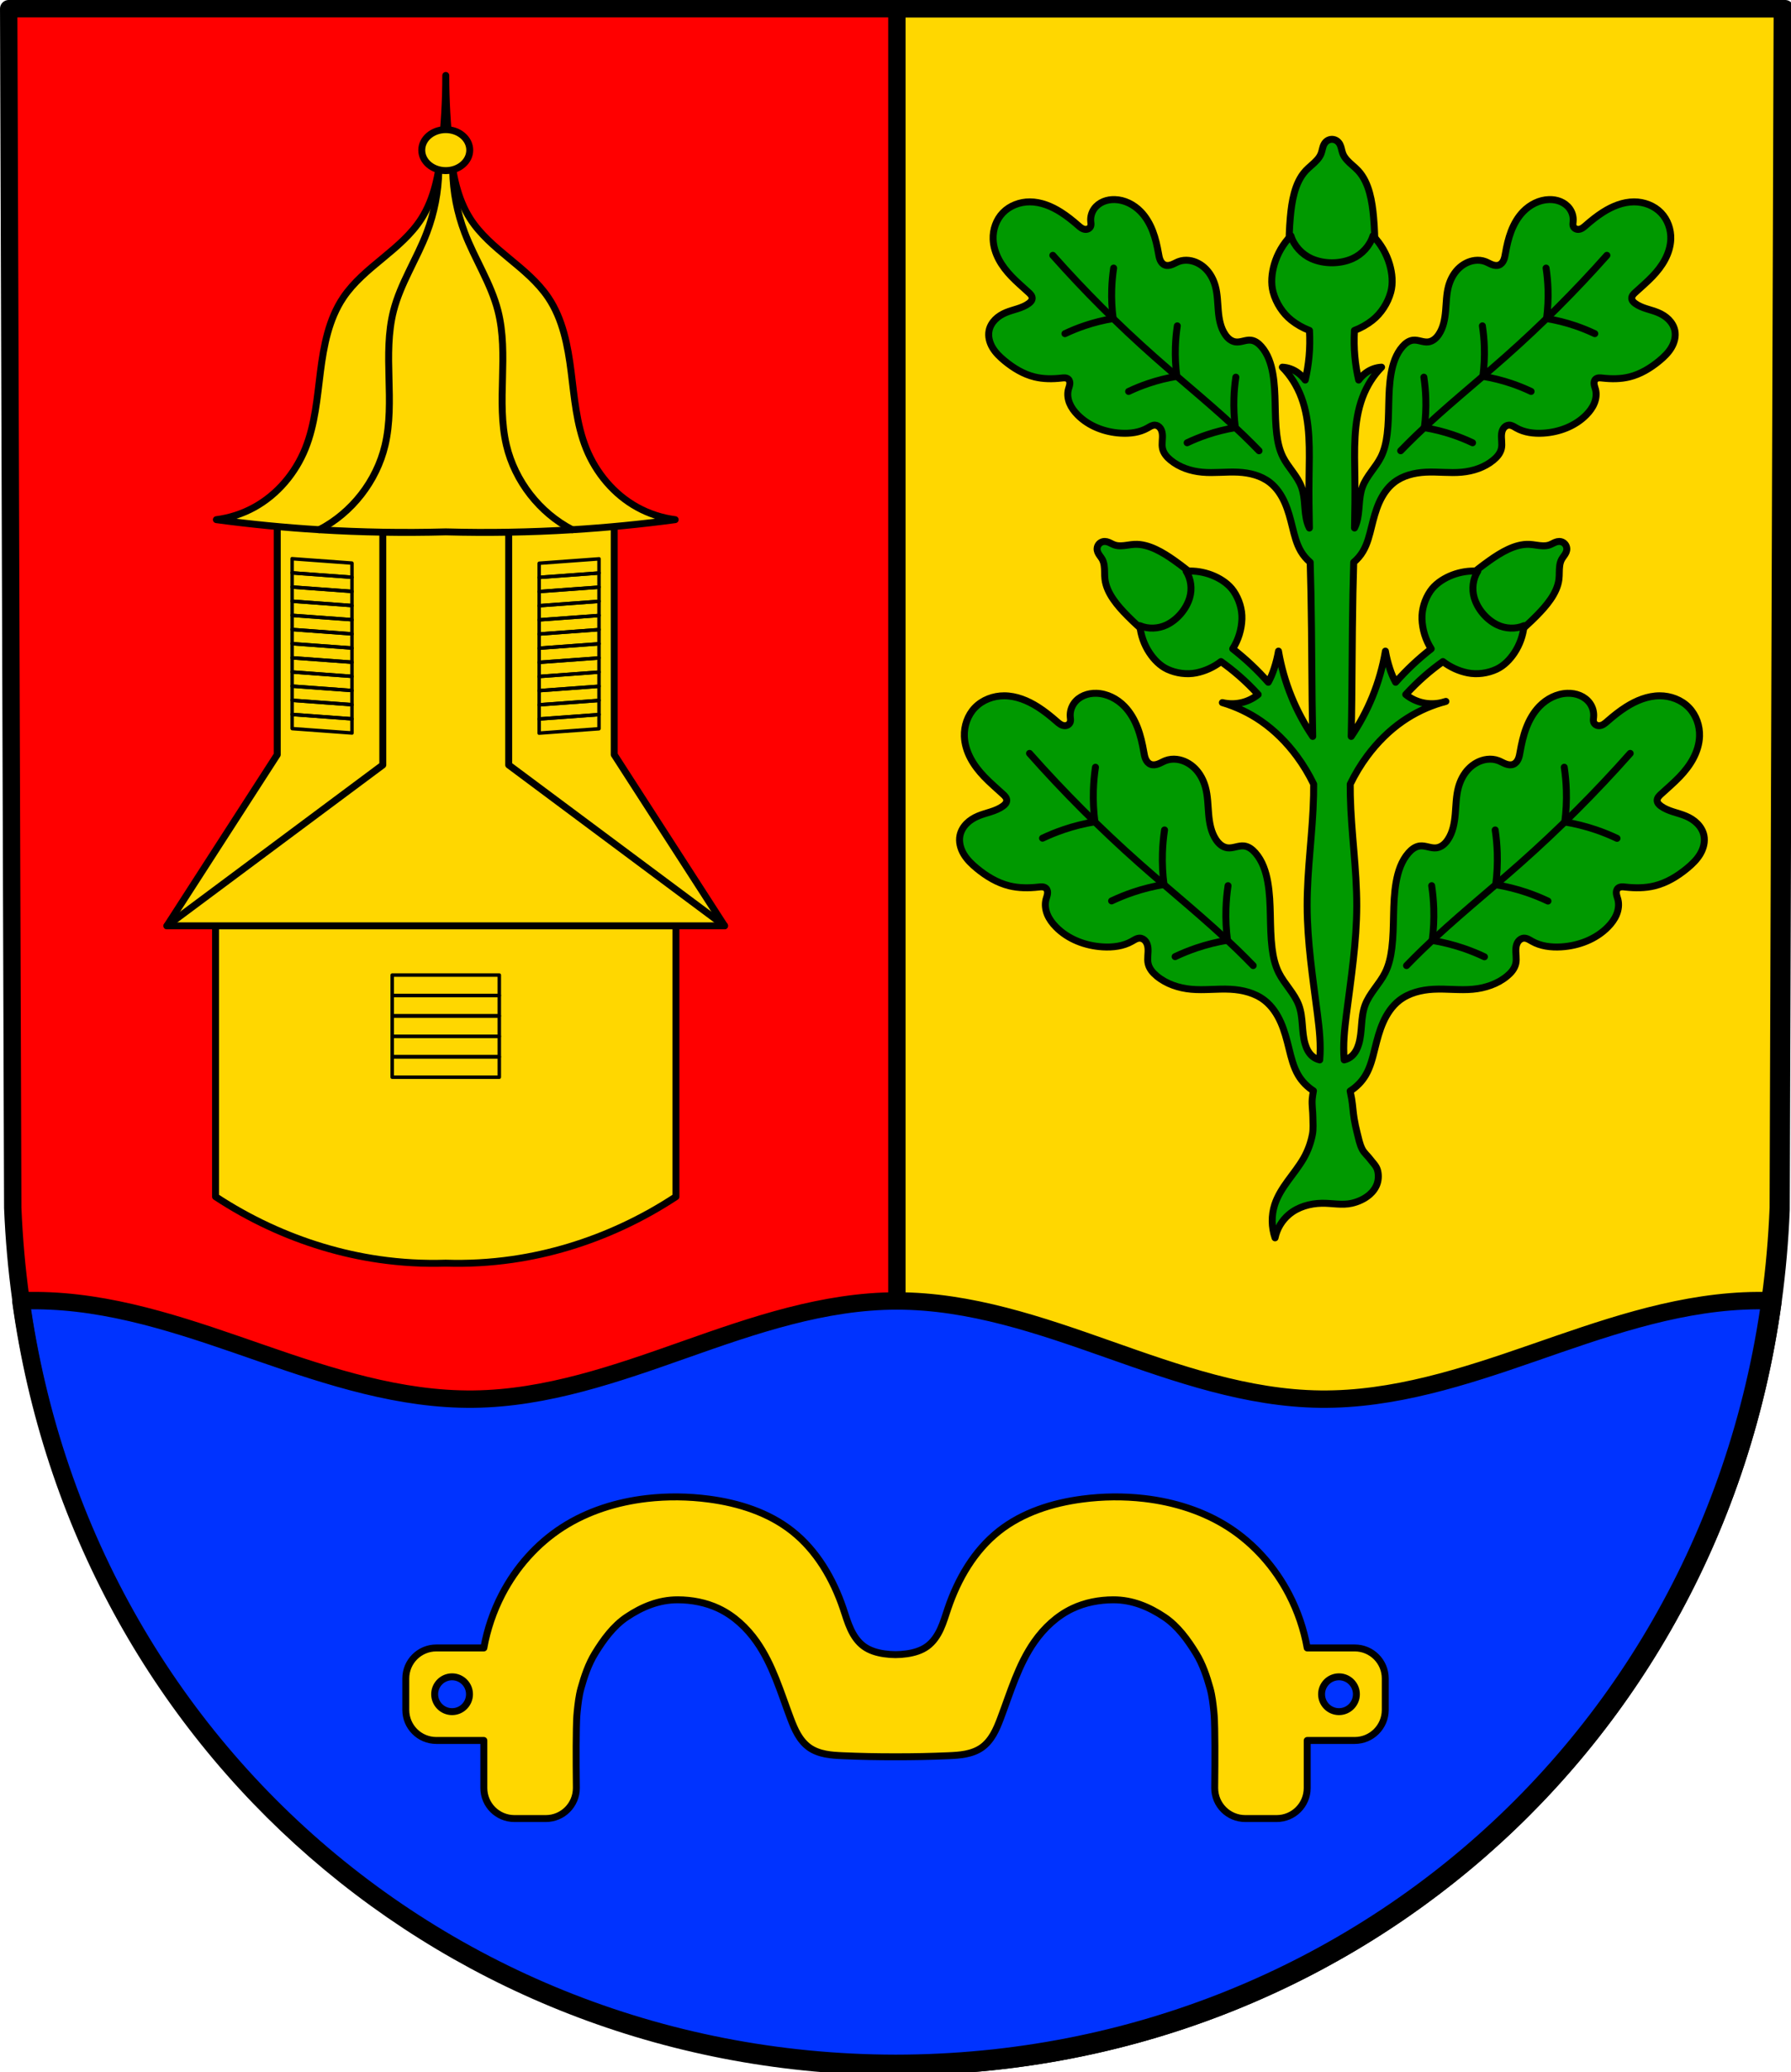 <?xml version="1.0" encoding="UTF-8" standalone="no"?>
<!-- Created with Inkscape (http://www.inkscape.org/) -->

<svg
   xmlns:dc="http://purl.org/dc/elements/1.1/"
   xmlns:cc="http://creativecommons.org/ns#"
   xmlns:rdf="http://www.w3.org/1999/02/22-rdf-syntax-ns#"
   xmlns:svg="http://www.w3.org/2000/svg"
   xmlns="http://www.w3.org/2000/svg"
   xmlns:sodipodi="http://sodipodi.sourceforge.net/DTD/sodipodi-0.dtd"
   xmlns:inkscape="http://www.inkscape.org/namespaces/inkscape"
   width="136.465mm"
   height="157.864mm"
   viewBox="0 0 136.465 157.864"
   version="1.1"
   id="svg1037"
   inkscape:version="0.92.5 (2060ec1f9f, 2020-04-08)"
   sodipodi:docname="DEU_Waigandshain_COA.svg">
  <defs
     id="defs1031">
    <inkscape:path-effect
       effect="spiro"
       id="path-effect2228"
       is_visible="true" />
    <inkscape:path-effect
       effect="spiro"
       id="path-effect2203"
       is_visible="true" />
    <inkscape:path-effect
       effect="spiro"
       id="path-effect1939"
       is_visible="true" />
    <inkscape:path-effect
       effect="spiro"
       id="path-effect1447"
       is_visible="true" />
    <inkscape:path-effect
       effect="spiro"
       id="path-effect1136"
       is_visible="true" />
    <inkscape:path-effect
       effect="spiro"
       id="path-effect1132"
       is_visible="true" />
    <inkscape:path-effect
       effect="spiro"
       id="path-effect1128"
       is_visible="true" />
    <inkscape:path-effect
       effect="spiro"
       id="path-effect1084"
       is_visible="true" />
    <inkscape:path-effect
       effect="spiro"
       id="path-effect1079"
       is_visible="true" />
    <inkscape:path-effect
       effect="spiro"
       id="path-effect1033"
       is_visible="true" />
    <inkscape:path-effect
       effect="spiro"
       id="path-effect963"
       is_visible="true" />
    <inkscape:path-effect
       effect="spiro"
       id="path-effect940"
       is_visible="true" />
    <inkscape:path-effect
       effect="spiro"
       id="path-effect918"
       is_visible="true" />
    <inkscape:path-effect
       effect="spiro"
       id="path-effect883"
       is_visible="true" />
    <inkscape:path-effect
       effect="spiro"
       id="path-effect2656"
       is_visible="true" />
    <inkscape:path-effect
       effect="spiro"
       id="path-effect2652"
       is_visible="true" />
    <inkscape:path-effect
       effect="spiro"
       id="path-effect2593"
       is_visible="true" />
    <inkscape:path-effect
       effect="spiro"
       id="path-effect2656-6"
       is_visible="true" />
    <inkscape:path-effect
       effect="spiro"
       id="path-effect2652-8"
       is_visible="true" />
    <inkscape:path-effect
       effect="spiro"
       id="path-effect940-2"
       is_visible="true" />
    <inkscape:path-effect
       effect="spiro"
       id="path-effect963-5"
       is_visible="true" />
    <inkscape:path-effect
       effect="spiro"
       id="path-effect1033-9"
       is_visible="true" />
    <inkscape:path-effect
       effect="spiro"
       id="path-effect1136-1"
       is_visible="true" />
    <inkscape:path-effect
       effect="spiro"
       id="path-effect1136-0"
       is_visible="true" />
    <inkscape:path-effect
       effect="spiro"
       id="path-effect1136-1-8"
       is_visible="true" />
    <inkscape:path-effect
       effect="spiro"
       id="path-effect1136-2"
       is_visible="true" />
    <inkscape:path-effect
       effect="spiro"
       id="path-effect1136-1-0"
       is_visible="true" />
    <inkscape:path-effect
       effect="spiro"
       id="path-effect1128-5"
       is_visible="true" />
    <inkscape:path-effect
       effect="spiro"
       id="path-effect1136-26"
       is_visible="true" />
    <inkscape:path-effect
       effect="spiro"
       id="path-effect1136-1-86"
       is_visible="true" />
    <inkscape:path-effect
       effect="spiro"
       id="path-effect1132-0"
       is_visible="true" />
    <inkscape:path-effect
       effect="spiro"
       id="path-effect1136-0-5"
       is_visible="true" />
    <inkscape:path-effect
       effect="spiro"
       id="path-effect1136-1-8-8"
       is_visible="true" />
    <inkscape:path-effect
       effect="spiro"
       id="path-effect1136-2-7"
       is_visible="true" />
    <inkscape:path-effect
       effect="spiro"
       id="path-effect1136-1-0-6"
       is_visible="true" />
    <inkscape:path-effect
       effect="spiro"
       id="path-effect1128-2"
       is_visible="true" />
    <inkscape:path-effect
       effect="spiro"
       id="path-effect1132-8"
       is_visible="true" />
    <inkscape:path-effect
       effect="spiro"
       id="path-effect1136-7"
       is_visible="true" />
    <inkscape:path-effect
       effect="spiro"
       id="path-effect1136-1-7"
       is_visible="true" />
    <inkscape:path-effect
       effect="spiro"
       id="path-effect1136-0-3"
       is_visible="true" />
    <inkscape:path-effect
       effect="spiro"
       id="path-effect1136-1-8-3"
       is_visible="true" />
    <inkscape:path-effect
       effect="spiro"
       id="path-effect1136-2-8"
       is_visible="true" />
    <inkscape:path-effect
       effect="spiro"
       id="path-effect1136-1-0-8"
       is_visible="true" />
    <inkscape:path-effect
       effect="spiro"
       id="path-effect1128-5-4"
       is_visible="true" />
    <inkscape:path-effect
       effect="spiro"
       id="path-effect1132-0-8"
       is_visible="true" />
    <inkscape:path-effect
       effect="spiro"
       id="path-effect1136-26-3"
       is_visible="true" />
    <inkscape:path-effect
       effect="spiro"
       id="path-effect1136-1-86-6"
       is_visible="true" />
    <inkscape:path-effect
       effect="spiro"
       id="path-effect1136-0-5-3"
       is_visible="true" />
    <inkscape:path-effect
       effect="spiro"
       id="path-effect1136-1-8-8-5"
       is_visible="true" />
    <inkscape:path-effect
       effect="spiro"
       id="path-effect1136-2-7-1"
       is_visible="true" />
    <inkscape:path-effect
       effect="spiro"
       id="path-effect1136-1-0-6-4"
       is_visible="true" />
    <inkscape:path-effect
       effect="spiro"
       id="path-effect1128-9"
       is_visible="true" />
    <inkscape:path-effect
       effect="spiro"
       id="path-effect1132-6"
       is_visible="true" />
    <inkscape:path-effect
       effect="spiro"
       id="path-effect1136-73"
       is_visible="true" />
    <inkscape:path-effect
       effect="spiro"
       id="path-effect1136-1-3"
       is_visible="true" />
    <inkscape:path-effect
       effect="spiro"
       id="path-effect1136-0-38"
       is_visible="true" />
    <inkscape:path-effect
       effect="spiro"
       id="path-effect1136-1-8-7"
       is_visible="true" />
    <inkscape:path-effect
       effect="spiro"
       id="path-effect1136-2-1"
       is_visible="true" />
    <inkscape:path-effect
       effect="spiro"
       id="path-effect1136-1-0-0"
       is_visible="true" />
    <inkscape:path-effect
       effect="spiro"
       id="path-effect1128-5-2"
       is_visible="true" />
    <inkscape:path-effect
       effect="spiro"
       id="path-effect1132-0-1"
       is_visible="true" />
    <inkscape:path-effect
       effect="spiro"
       id="path-effect1136-26-0"
       is_visible="true" />
    <inkscape:path-effect
       effect="spiro"
       id="path-effect1136-1-86-5"
       is_visible="true" />
    <inkscape:path-effect
       effect="spiro"
       id="path-effect1136-0-5-4"
       is_visible="true" />
    <inkscape:path-effect
       effect="spiro"
       id="path-effect1136-1-8-8-6"
       is_visible="true" />
    <inkscape:path-effect
       effect="spiro"
       id="path-effect1136-2-7-0"
       is_visible="true" />
    <inkscape:path-effect
       effect="spiro"
       id="path-effect1136-1-0-6-1"
       is_visible="true" />
    <inkscape:path-effect
       effect="spiro"
       id="path-effect1128-2-4"
       is_visible="true" />
    <inkscape:path-effect
       effect="spiro"
       id="path-effect1132-8-0"
       is_visible="true" />
    <inkscape:path-effect
       effect="spiro"
       id="path-effect1136-7-6"
       is_visible="true" />
    <inkscape:path-effect
       effect="spiro"
       id="path-effect1136-1-7-6"
       is_visible="true" />
    <inkscape:path-effect
       effect="spiro"
       id="path-effect1136-0-3-9"
       is_visible="true" />
    <inkscape:path-effect
       effect="spiro"
       id="path-effect1136-1-8-3-2"
       is_visible="true" />
    <inkscape:path-effect
       effect="spiro"
       id="path-effect1136-2-8-6"
       is_visible="true" />
    <inkscape:path-effect
       effect="spiro"
       id="path-effect1136-1-0-8-1"
       is_visible="true" />
    <inkscape:path-effect
       effect="spiro"
       id="path-effect1128-5-4-2"
       is_visible="true" />
    <inkscape:path-effect
       effect="spiro"
       id="path-effect1132-0-8-9"
       is_visible="true" />
    <inkscape:path-effect
       effect="spiro"
       id="path-effect1136-26-3-2"
       is_visible="true" />
    <inkscape:path-effect
       effect="spiro"
       id="path-effect1136-1-86-6-8"
       is_visible="true" />
    <inkscape:path-effect
       effect="spiro"
       id="path-effect1136-0-5-3-9"
       is_visible="true" />
    <inkscape:path-effect
       effect="spiro"
       id="path-effect1136-1-8-8-5-3"
       is_visible="true" />
    <inkscape:path-effect
       effect="spiro"
       id="path-effect1136-2-7-1-1"
       is_visible="true" />
    <inkscape:path-effect
       effect="spiro"
       id="path-effect1136-1-0-6-4-7"
       is_visible="true" />
    <inkscape:path-effect
       effect="spiro"
       id="path-effect1939-4"
       is_visible="true" />
    <inkscape:path-effect
       effect="spiro"
       id="path-effect2203-2"
       is_visible="true" />
    <inkscape:path-effect
       effect="spiro"
       id="path-effect2228-0"
       is_visible="true" />
    <inkscape:path-effect
       effect="spiro"
       id="path-effect2228-7"
       is_visible="true" />
    <inkscape:path-effect
       effect="spiro"
       id="path-effect2228-0-4"
       is_visible="true" />
  </defs>
  <sodipodi:namedview
     id="base"
     pagecolor="#ffffff"
     bordercolor="#666666"
     borderopacity="1.0"
     inkscape:pageopacity="0.0"
     inkscape:pageshadow="2"
     inkscape:zoom="1.3290857"
     inkscape:cx="257.8868"
     inkscape:cy="298.32538"
     inkscape:document-units="mm"
     inkscape:current-layer="layer1"
     showgrid="false"
     inkscape:window-width="1920"
     inkscape:window-height="1046"
     inkscape:window-x="-11"
     inkscape:window-y="-11"
     inkscape:window-maximized="1"
     inkscape:snap-nodes="true"
     fit-margin-top="0"
     fit-margin-left="0"
     fit-margin-right="0"
     fit-margin-bottom="0"
     inkscape:snap-midpoints="true"
     inkscape:snap-smooth-nodes="true"
     inkscape:object-paths="false" />
  <g
     inkscape:label="Ebene 1"
     inkscape:groupmode="layer"
     id="layer1"
     transform="translate(-7.136,-99.782)">
    <path
       style="fill:#ff0000;fill-opacity:1;fill-rule:evenodd;stroke:none;stroke-width:1.323;stroke-linecap:round;stroke-linejoin:round;stroke-miterlimit:4;stroke-dasharray:none;stroke-opacity:1"
       inkscape:connector-curvature="0"
       d="m 142.94,100.444 -0.309,91.363 c -1.504,37.541 -31.222,65.156 -67.262,65.177 C 39.362,256.939 9.632,229.313 8.107,191.807 l -0.309,-91.363 H 75.367 Z"
       id="path10563-0-6-2-7-5"
       sodipodi:nodetypes="ccccccc" />
    <path
       style="opacity:1;fill:#ffd700;fill-opacity:1;fill-rule:evenodd;stroke:#000000;stroke-width:5;stroke-linecap:round;stroke-linejoin:round;stroke-miterlimit:4;stroke-dasharray:none;stroke-opacity:1;paint-order:markers fill stroke"
       d="M 257.881 2.5 L 257.881 594.15 C 257.883 594.15 257.885 594.15 257.887 594.15 C 394.1 594.071 506.421 489.698 512.105 347.811 L 513.273 2.5 L 257.881 2.5 z "
       transform="matrix(0.265,0,0,0.265,7.136,99.782)"
       id="rect1590" />
    <path
       style="fill:#009900;fill-opacity:1;stroke:#000000;stroke-width:2;stroke-linecap:round;stroke-linejoin:round;stroke-miterlimit:4;stroke-dasharray:none;stroke-opacity:1"
       d="M 382.973 40.055 C 382.445 40.057 381.92 40.232 381.496 40.547 C 381.15 40.804 380.874 41.149 380.676 41.531 C 380.253 42.347 380.187 43.301 379.855 44.158 C 379.597 44.827 379.181 45.425 378.707 45.963 C 377.709 47.096 376.453 47.974 375.426 49.08 C 373.778 50.854 372.781 53.145 372.143 55.48 C 371.514 57.782 371.205 60.158 370.994 62.535 C 370.436 68.813 370.546 75.151 371.322 81.406 L 382.973 81.406 L 394.623 81.406 C 395.399 75.151 395.509 68.813 394.951 62.535 C 394.74 60.158 394.432 57.782 393.803 55.48 C 393.165 53.145 392.169 50.854 390.521 49.08 C 389.494 47.974 388.239 47.096 387.24 45.963 C 386.766 45.425 386.348 44.827 386.09 44.158 C 385.758 43.301 385.692 42.347 385.27 41.531 C 385.071 41.149 384.795 40.804 384.449 40.547 C 384.026 40.232 383.5 40.057 382.973 40.055 z M 317.674 155.67 C 317.486 155.668 317.298 155.687 317.115 155.73 C 316.668 155.835 316.256 156.085 315.957 156.434 C 315.662 156.785 315.481 157.232 315.451 157.689 C 315.427 158.064 315.502 158.44 315.645 158.787 C 315.948 159.527 316.545 160.108 316.928 160.811 C 317.226 161.359 317.39 161.972 317.48 162.59 C 317.671 163.89 317.547 165.218 317.703 166.523 C 317.953 168.616 318.913 170.568 320.105 172.307 C 321.281 174.02 322.686 175.563 324.146 177.041 C 328.004 180.946 332.279 184.441 336.873 187.447 L 343.438 179.711 L 350.002 171.975 C 346.282 167.938 342.131 164.297 337.645 161.133 C 335.946 159.935 334.195 158.802 332.311 157.924 C 330.399 157.033 328.314 156.404 326.207 156.5 C 324.893 156.56 323.602 156.899 322.287 156.924 C 321.663 156.935 321.029 156.877 320.439 156.672 C 319.683 156.41 319.013 155.917 318.232 155.738 C 318.049 155.697 317.861 155.672 317.674 155.67 z M 448.271 155.67 C 448.084 155.673 447.896 155.696 447.713 155.738 C 446.933 155.917 446.262 156.412 445.506 156.674 C 444.916 156.879 444.283 156.937 443.658 156.926 C 442.343 156.901 441.052 156.562 439.738 156.502 C 437.631 156.406 435.546 157.035 433.635 157.926 C 431.751 158.804 429.999 159.937 428.301 161.135 C 423.814 164.299 419.663 167.94 415.943 171.977 L 422.508 179.713 L 429.072 187.447 C 433.666 184.441 437.941 180.948 441.799 177.043 C 443.259 175.565 444.665 174.022 445.84 172.309 C 447.032 170.57 447.992 168.618 448.242 166.525 C 448.398 165.22 448.275 163.892 448.465 162.592 C 448.555 161.974 448.719 161.361 449.018 160.812 C 449.4 160.11 449.997 159.529 450.301 158.789 C 450.443 158.442 450.521 158.064 450.494 157.689 C 450.464 157.231 450.284 156.784 449.988 156.432 C 449.689 156.083 449.278 155.831 448.83 155.727 C 448.647 155.685 448.459 155.667 448.271 155.67 z "
       transform="matrix(0.265,0,0,0.265,7.136,99.782)"
       id="path938-14" />
    <path
       style="fill:#0033ff;stroke:#000000;stroke-width:5;stroke-linecap:round;stroke-linejoin:round;stroke-miterlimit:4;stroke-dasharray:none;stroke-opacity:1;fill-opacity:1"
       d="M 10.469 373.926 C 8.973 373.913 7.479 373.938 5.986 373.984 C 23.6 502.231 130.318 593.987 257.887 594.15 C 385.579 594.076 492.273 502.35 509.807 373.984 C 507.007 373.898 504.201 373.904 501.391 374.031 C 480.417 374.982 460.408 382.181 440.691 389.018 C 420.975 395.854 400.641 402.492 379.645 402.256 C 358.64 402.019 338.484 394.92 318.803 387.969 C 299.122 381.017 278.901 374.031 257.895 374.031 C 236.888 374.031 216.669 381.017 196.988 387.969 C 177.307 394.92 157.151 402.019 136.146 402.256 C 115.15 402.492 94.816 395.854 75.1 389.018 C 55.383 382.181 35.37 374.982 14.396 374.031 C 13.085 373.972 11.778 373.938 10.469 373.926 z "
       transform="matrix(0.265,0,0,0.265,7.136,99.782)"
       id="path2672" />
    <path
       style="fill:none;fill-rule:evenodd;stroke:#000000;stroke-width:1.323;stroke-linecap:round;stroke-linejoin:round;stroke-miterlimit:4;stroke-dasharray:none;stroke-opacity:1"
       inkscape:connector-curvature="0"
       d="m 142.94,100.444 -0.309,91.363 c -1.504,37.541 -31.222,65.156 -67.262,65.177 C 39.362,256.939 9.632,229.313 8.107,191.807 l -0.309,-91.363 H 75.367 Z"
       id="path10563-0-6-2-7"
       sodipodi:nodetypes="ccccccc" />
    <path
       style="opacity:1;fill:#ffd700;fill-opacity:1;fill-rule:evenodd;stroke:#000000;stroke-width:0.529;stroke-linecap:round;stroke-linejoin:round;stroke-miterlimit:4;stroke-dasharray:none;stroke-opacity:1;paint-order:markers fill stroke"
       d="m 58.786,213.829 c -0.788,-0.008 -1.577,0.032 -2.36,0.122 -2.274,0.263 -4.519,0.96 -6.443,2.201 -1.945,1.255 -3.526,3.049 -4.592,5.103 -0.665,1.28 -1.135,2.662 -1.388,4.082 h -3.62 c -1.29,0 -2.328,1.038 -2.328,2.328 v 2.392 c 0,1.29 1.038,2.329 2.328,2.329 h 3.62 v 3.62 c 0,1.29 1.039,2.329 2.329,2.329 h 2.392 c 1.29,0 2.328,-1.039 2.328,-2.329 0,0 -0.037,-3.015 0,-4.521 0.011,-0.433 0.018,-0.867 0.064,-1.298 0.063,-0.595 0.127,-1.196 0.287,-1.772 0.256,-0.922 0.569,-1.848 1.069,-2.663 0.642,-1.047 1.402,-2.093 2.424,-2.775 1.138,-0.76 2.423,-1.314 3.891,-1.308 1.066,0.004 2.139,0.207 3.102,0.662 1.171,0.554 2.149,1.468 2.894,2.527 1.228,1.746 1.829,3.84 2.583,5.837 0.159,0.42 0.326,0.839 0.552,1.227 0.226,0.388 0.516,0.746 0.883,1.005 0.364,0.256 0.794,0.407 1.231,0.493 0.437,0.086 0.883,0.108 1.328,0.128 1.336,0.058 2.674,0.085 4.011,0.081 1.337,0.004 2.675,-0.023 4.011,-0.081 0.445,-0.019 0.891,-0.042 1.328,-0.128 0.437,-0.086 0.867,-0.237 1.231,-0.493 0.367,-0.259 0.657,-0.617 0.883,-1.005 0.226,-0.388 0.394,-0.807 0.552,-1.227 0.754,-1.997 1.355,-4.091 2.583,-5.837 0.745,-1.059 1.723,-1.973 2.894,-2.527 0.963,-0.456 2.036,-0.658 3.102,-0.662 1.468,-0.006 2.753,0.548 3.891,1.308 1.021,0.682 1.782,1.727 2.424,2.775 0.5,0.816 0.812,1.742 1.069,2.663 0.16,0.576 0.225,1.177 0.287,1.772 0.045,0.431 0.053,0.865 0.064,1.298 0.037,1.507 0,4.521 0,4.521 0,1.29 1.038,2.329 2.328,2.329 h 2.392 c 1.29,0 2.329,-1.039 2.329,-2.329 v -3.62 h 3.62 c 1.29,0 2.328,-1.039 2.328,-2.329 v -2.392 c 0,-1.29 -1.038,-2.328 -2.328,-2.328 h -3.62 c -0.253,-1.42 -0.723,-2.802 -1.388,-4.082 -1.067,-2.054 -2.648,-3.848 -4.592,-5.103 -1.924,-1.241 -4.169,-1.938 -6.443,-2.201 -0.783,-0.09 -1.571,-0.13 -2.36,-0.122 -0.788,0.008 -1.576,0.064 -2.357,0.167 -2.276,0.299 -4.549,1.02 -6.35,2.443 -1.874,1.481 -3.126,3.637 -3.891,5.9 -0.178,0.525 -0.332,1.06 -0.564,1.563 -0.233,0.503 -0.552,0.979 -0.998,1.307 -0.452,0.332 -1.008,0.494 -1.563,0.574 -0.285,0.041 -0.573,0.063 -0.861,0.064 -0.288,-0.001 -0.576,-0.022 -0.861,-0.064 -0.555,-0.08 -1.111,-0.242 -1.563,-0.574 -0.447,-0.328 -0.766,-0.804 -0.998,-1.307 -0.233,-0.503 -0.387,-1.038 -0.564,-1.563 -0.765,-2.263 -2.017,-4.419 -3.891,-5.9 -1.801,-1.423 -4.074,-2.144 -6.35,-2.443 -0.782,-0.103 -1.569,-0.159 -2.357,-0.167 z m -17.204,13.707 c 0.733,-9e-5 1.327,0.594 1.327,1.327 8.2e-5,0.733 -0.594,1.327 -1.327,1.327 -0.733,9e-5 -1.327,-0.594 -1.327,-1.327 -8.5e-5,-0.733 0.594,-1.327 1.327,-1.327 z m 67.578,0 c 0.733,-9e-5 1.327,0.594 1.327,1.327 8e-5,0.733 -0.594,1.327 -1.327,1.327 -0.733,8e-5 -1.327,-0.594 -1.327,-1.327 -8e-5,-0.733 0.594,-1.327 1.327,-1.327 z"
       id="rect895"
       inkscape:connector-curvature="0" />
    <path
       style="fill:#009900;fill-opacity:1;stroke:#000000;stroke-width:2;stroke-linecap:round;stroke-linejoin:round;stroke-miterlimit:4;stroke-dasharray:none;stroke-opacity:1"
       d="M 320.555 57.377 C 319.426 57.344 318.285 57.52 317.244 57.957 C 316.203 58.394 315.267 59.099 314.611 60.018 C 313.867 61.061 313.507 62.371 313.621 63.646 C 313.641 63.867 313.674 64.087 313.686 64.309 C 313.697 64.53 313.687 64.755 313.621 64.967 C 313.526 65.271 313.313 65.536 313.045 65.709 C 312.776 65.882 312.454 65.965 312.135 65.957 C 311.72 65.947 311.318 65.788 310.965 65.57 C 310.612 65.352 310.301 65.076 309.988 64.803 C 308.421 63.432 306.791 62.124 305.033 61.008 C 302.353 59.307 299.292 58.046 296.117 58.037 C 293.25 58.029 290.346 59.109 288.355 61.172 C 286.431 63.167 285.452 65.992 285.549 68.762 C 285.62 70.798 286.243 72.795 287.195 74.598 C 288.147 76.4 289.423 78.016 290.834 79.488 C 292.397 81.119 294.126 82.577 295.787 84.107 C 296.031 84.332 296.274 84.562 296.463 84.834 C 296.652 85.106 296.785 85.427 296.777 85.758 C 296.77 86.066 296.643 86.364 296.459 86.611 C 296.275 86.859 296.036 87.061 295.787 87.244 C 294.828 87.949 293.701 88.388 292.568 88.754 C 291.435 89.12 290.278 89.42 289.182 89.883 C 288.062 90.355 287.006 91.003 286.15 91.865 C 285.294 92.727 284.645 93.812 284.393 95 C 284.035 96.685 284.501 98.469 285.379 99.951 C 286.257 101.433 287.522 102.648 288.852 103.744 C 291.38 105.829 294.255 107.579 297.438 108.365 C 299.965 108.989 302.613 108.989 305.199 108.695 C 305.543 108.656 305.889 108.612 306.234 108.643 C 306.579 108.674 306.928 108.787 307.18 109.025 C 307.37 109.205 307.495 109.447 307.557 109.701 C 307.618 109.955 307.619 110.221 307.584 110.48 C 307.515 110.999 307.309 111.489 307.18 111.996 C 306.847 113.301 307.031 114.703 307.543 115.949 C 308.055 117.195 308.879 118.294 309.822 119.256 C 313.035 122.533 317.624 124.258 322.207 124.535 C 324.874 124.697 327.646 124.373 329.967 123.051 C 330.305 122.858 330.633 122.644 330.986 122.48 C 331.34 122.317 331.725 122.205 332.113 122.227 C 332.411 122.243 332.702 122.339 332.957 122.492 C 333.212 122.646 333.433 122.856 333.609 123.096 C 333.962 123.576 334.137 124.168 334.203 124.76 C 334.282 125.463 334.217 126.173 334.172 126.879 C 334.127 127.585 334.102 128.3 334.26 128.99 C 334.412 129.657 334.732 130.279 335.141 130.828 C 335.549 131.377 336.044 131.856 336.572 132.291 C 339.111 134.382 342.379 135.456 345.654 135.756 C 349.109 136.073 352.592 135.577 356.057 135.756 C 359.289 135.923 362.591 136.732 365.139 138.727 C 367.045 140.219 368.428 142.299 369.41 144.512 C 370.392 146.725 370.998 149.082 371.578 151.432 C 372.181 153.873 372.776 156.362 374.055 158.527 C 374.756 159.715 375.666 160.772 376.717 161.666 C 376.795 164.599 376.878 167.532 376.938 170.465 C 377.218 184.216 377.13 197.977 377.439 211.727 C 375.04 208.168 372.995 204.37 371.371 200.396 C 369.637 196.154 368.371 191.72 367.602 187.201 C 367.304 188.904 366.883 190.586 366.344 192.229 C 365.9 193.581 365.362 194.919 364.664 196.156 C 363.133 194.429 361.53 192.766 359.852 191.182 C 358.123 189.549 356.31 188.005 354.439 186.537 C 356.06 184.011 356.987 180.94 357.088 177.98 C 357.183 175.195 356.275 172.269 354.703 169.967 C 353.386 168.038 351.311 166.608 349.176 165.658 C 346.973 164.678 344.518 164.158 342.078 164.174 C 341.73 164.176 341.382 164.189 341.035 164.213 C 342.471 166.431 342.793 169.361 342.076 171.816 C 341.116 175.108 338.51 178.175 335.418 179.66 C 333.11 180.768 330.167 180.933 327.742 179.881 C 328.005 182.65 328.982 185.368 330.5 187.666 C 331.788 189.615 333.538 191.429 335.658 192.412 C 338.188 193.585 341.227 194.002 343.961 193.453 C 346.485 192.946 348.989 191.809 351.066 190.203 C 352.871 191.494 354.62 192.863 356.291 194.322 C 358.214 196 360.031 197.795 361.756 199.676 C 360.298 200.859 358.549 201.688 356.709 202.072 C 354.983 202.432 353.182 202.402 351.465 202.006 C 355.416 203.175 359.183 204.966 362.574 207.307 C 366.533 210.039 369.968 213.5 372.836 217.361 C 374.715 219.892 376.342 222.607 377.717 225.443 C 377.718 226.53 377.713 227.616 377.689 228.703 C 377.455 239.297 375.823 249.809 375.84 260.406 C 375.855 270.881 377.484 281.242 378.803 291.598 C 379.356 295.942 379.843 300.383 379.453 304.727 C 378.636 304.531 377.866 304.143 377.24 303.582 C 376.252 302.695 375.648 301.453 375.27 300.18 C 374.734 298.378 374.607 296.483 374.455 294.609 C 374.304 292.735 374.12 290.839 373.479 289.072 C 372.22 285.604 369.34 282.974 367.688 279.676 C 366.582 277.47 366.054 275.017 365.752 272.568 C 364.975 266.276 365.622 259.847 364.521 253.604 C 363.985 250.561 362.983 247.499 360.938 245.184 C 360.508 244.698 360.035 244.248 359.492 243.895 C 358.949 243.541 358.333 243.286 357.689 243.213 C 356.883 243.121 356.075 243.313 355.285 243.498 C 354.495 243.683 353.681 243.864 352.877 243.75 C 352.201 243.654 351.564 243.351 351.023 242.934 C 350.483 242.516 350.034 241.989 349.652 241.422 C 348.21 239.278 347.744 236.633 347.521 234.059 C 347.299 231.485 347.284 228.869 346.607 226.375 C 346.073 224.406 345.115 222.532 343.699 221.064 C 342.283 219.597 340.393 218.554 338.367 218.312 C 337.283 218.183 336.164 218.286 335.143 218.672 C 334.432 218.941 333.776 219.342 333.066 219.615 C 332.712 219.752 332.343 219.855 331.965 219.889 C 331.586 219.923 331.197 219.885 330.844 219.746 C 330.511 219.615 330.215 219.399 329.975 219.135 C 329.734 218.871 329.547 218.561 329.402 218.234 C 329.113 217.581 328.997 216.868 328.873 216.164 C 328.457 213.796 327.933 211.436 327.07 209.191 C 326.208 206.947 324.994 204.812 323.32 203.086 C 321.204 200.903 318.297 199.412 315.258 199.324 C 314.033 199.289 312.795 199.481 311.666 199.955 C 310.537 200.429 309.521 201.194 308.811 202.191 C 308.003 203.324 307.61 204.748 307.734 206.133 C 307.756 206.373 307.792 206.609 307.805 206.85 C 307.817 207.09 307.806 207.335 307.734 207.564 C 307.631 207.895 307.403 208.183 307.111 208.371 C 306.82 208.559 306.47 208.649 306.123 208.641 C 305.673 208.63 305.237 208.458 304.854 208.221 C 304.47 207.984 304.132 207.683 303.793 207.387 C 302.093 205.898 300.327 204.477 298.42 203.266 C 295.512 201.419 292.191 200.051 288.746 200.041 C 285.635 200.032 282.485 201.206 280.326 203.445 C 278.238 205.611 277.176 208.679 277.281 211.686 C 277.359 213.897 278.033 216.063 279.066 218.02 C 280.099 219.976 281.483 221.732 283.014 223.33 C 284.709 225.1 286.587 226.684 288.389 228.346 C 288.653 228.589 288.918 228.838 289.123 229.133 C 289.328 229.428 289.471 229.777 289.463 230.137 C 289.455 230.471 289.317 230.794 289.117 231.062 C 288.917 231.331 288.658 231.55 288.389 231.748 C 287.348 232.513 286.126 232.992 284.896 233.389 C 283.667 233.786 282.412 234.113 281.223 234.615 C 280.009 235.128 278.862 235.83 277.934 236.766 C 277.005 237.701 276.301 238.879 276.027 240.168 C 275.639 241.997 276.143 243.936 277.096 245.545 C 278.049 247.154 279.421 248.472 280.863 249.662 C 283.607 251.925 286.727 253.824 290.18 254.678 C 292.921 255.355 295.794 255.356 298.6 255.037 C 298.973 254.995 299.348 254.947 299.723 254.98 C 300.097 255.014 300.475 255.136 300.748 255.395 C 300.954 255.59 301.09 255.853 301.156 256.129 C 301.223 256.405 301.223 256.693 301.186 256.975 C 301.11 257.537 300.888 258.069 300.748 258.619 C 300.387 260.036 300.586 261.56 301.141 262.912 C 301.696 264.265 302.592 265.458 303.615 266.502 C 307.101 270.06 312.079 271.933 317.051 272.234 C 319.944 272.41 322.951 272.057 325.469 270.621 C 325.836 270.412 326.191 270.182 326.574 270.004 C 326.957 269.826 327.377 269.703 327.799 269.727 C 328.122 269.745 328.436 269.849 328.713 270.016 C 328.99 270.182 329.229 270.409 329.42 270.67 C 329.802 271.191 329.992 271.834 330.064 272.477 C 330.15 273.24 330.08 274.011 330.031 274.777 C 329.983 275.544 329.956 276.321 330.127 277.07 C 330.292 277.794 330.637 278.469 331.08 279.064 C 331.523 279.66 332.062 280.18 332.635 280.652 C 335.389 282.922 338.935 284.088 342.488 284.414 C 346.237 284.758 350.014 284.22 353.773 284.414 C 357.28 284.595 360.861 285.473 363.625 287.639 C 365.694 289.259 367.193 291.518 368.258 293.92 C 369.323 296.322 369.982 298.882 370.611 301.434 C 371.265 304.084 371.912 306.786 373.299 309.137 C 374.368 310.95 375.887 312.476 377.652 313.621 C 377.498 314.388 377.372 315.159 377.305 315.939 C 377.155 317.676 377.479 319.423 377.486 321.166 C 377.494 322.832 377.669 324.526 377.355 326.162 C 376.899 328.543 376.056 330.872 374.846 332.988 C 373.538 335.274 371.876 337.333 370.328 339.463 C 368.78 341.593 367.325 343.839 366.514 346.344 C 365.516 349.422 365.553 352.824 366.615 355.881 C 367.152 353.275 368.591 350.864 370.631 349.154 C 373.228 346.977 376.68 345.997 380.068 345.941 C 382.953 345.894 385.899 346.592 388.703 345.941 C 390.555 345.512 392.391 344.68 393.824 343.432 C 394.808 342.574 395.629 341.433 396.014 340.186 C 396.395 338.949 396.409 337.541 396.031 336.303 C 395.68 335.149 394.716 334.278 393.998 333.309 C 393.276 332.335 392.286 331.547 391.715 330.479 C 390.922 328.994 390.635 327.288 390.209 325.66 C 389.865 324.344 389.589 323.009 389.363 321.668 C 389.044 319.77 388.961 317.838 388.643 315.939 C 388.516 315.181 388.367 314.427 388.207 313.676 C 390.009 312.526 391.56 310.979 392.646 309.137 C 394.033 306.786 394.678 304.084 395.332 301.434 C 395.962 298.882 396.62 296.322 397.686 293.92 C 398.751 291.518 400.25 289.259 402.318 287.639 C 405.082 285.473 408.666 284.595 412.172 284.414 C 415.931 284.22 419.709 284.758 423.457 284.414 C 427.011 284.088 430.557 282.922 433.311 280.652 C 433.883 280.18 434.42 279.66 434.863 279.064 C 435.306 278.469 435.653 277.794 435.818 277.07 C 435.989 276.321 435.963 275.544 435.914 274.777 C 435.866 274.011 435.795 273.24 435.881 272.477 C 435.953 271.834 436.143 271.191 436.525 270.67 C 436.717 270.409 436.954 270.182 437.23 270.016 C 437.507 269.849 437.824 269.745 438.146 269.727 C 438.568 269.703 438.986 269.826 439.369 270.004 C 439.752 270.182 440.108 270.412 440.475 270.621 C 442.992 272.057 446.002 272.41 448.895 272.234 C 453.866 271.933 458.844 270.06 462.33 266.502 C 463.353 265.458 464.248 264.265 464.803 262.912 C 465.358 261.56 465.556 260.036 465.195 258.619 C 465.055 258.069 464.833 257.537 464.758 256.975 C 464.72 256.693 464.721 256.405 464.787 256.129 C 464.854 255.853 464.989 255.59 465.195 255.395 C 465.468 255.136 465.848 255.014 466.223 254.98 C 466.597 254.947 466.972 254.995 467.346 255.037 C 470.152 255.356 473.024 255.355 475.766 254.678 C 479.218 253.824 482.337 251.925 485.08 249.662 C 486.523 248.472 487.895 247.154 488.848 245.545 C 489.801 243.936 490.306 241.997 489.918 240.168 C 489.644 238.879 488.938 237.701 488.01 236.766 C 487.081 235.83 485.937 235.128 484.723 234.615 C 483.533 234.113 482.278 233.786 481.049 233.389 C 479.82 232.992 478.597 232.513 477.557 231.748 C 477.287 231.55 477.028 231.331 476.828 231.062 C 476.628 230.794 476.49 230.471 476.482 230.137 C 476.474 229.777 476.617 229.428 476.822 229.133 C 477.027 228.838 477.292 228.589 477.557 228.346 C 479.358 226.684 481.236 225.1 482.932 223.33 C 484.462 221.732 485.844 219.976 486.877 218.02 C 487.91 216.063 488.587 213.897 488.664 211.686 C 488.769 208.679 487.705 205.611 485.617 203.445 C 483.458 201.206 480.31 200.032 477.199 200.041 C 473.755 200.051 470.433 201.419 467.525 203.266 C 465.618 204.477 463.851 205.898 462.15 207.387 C 461.811 207.683 461.473 207.984 461.09 208.221 C 460.707 208.458 460.273 208.63 459.822 208.641 C 459.476 208.649 459.125 208.559 458.834 208.371 C 458.543 208.183 458.313 207.895 458.209 207.564 C 458.137 207.335 458.126 207.09 458.139 206.85 C 458.151 206.609 458.188 206.373 458.209 206.133 C 458.333 204.748 457.942 203.324 457.135 202.191 C 456.424 201.194 455.407 200.429 454.277 199.955 C 453.148 199.481 451.91 199.289 450.686 199.324 C 447.647 199.412 444.741 200.903 442.625 203.086 C 440.951 204.812 439.738 206.947 438.875 209.191 C 438.012 211.436 437.489 213.796 437.072 216.164 C 436.949 216.868 436.83 217.581 436.541 218.234 C 436.397 218.561 436.209 218.871 435.969 219.135 C 435.728 219.399 435.434 219.615 435.102 219.746 C 434.748 219.885 434.359 219.923 433.98 219.889 C 433.602 219.855 433.232 219.752 432.877 219.615 C 432.167 219.342 431.514 218.941 430.803 218.672 C 429.781 218.286 428.662 218.183 427.578 218.312 C 425.553 218.554 423.66 219.597 422.244 221.064 C 420.828 222.532 419.872 224.406 419.338 226.375 C 418.661 228.869 418.646 231.485 418.424 234.059 C 418.202 236.633 417.733 239.278 416.291 241.422 C 415.91 241.989 415.463 242.516 414.922 242.934 C 414.381 243.351 413.743 243.654 413.066 243.75 C 412.263 243.864 411.45 243.683 410.66 243.498 C 409.87 243.313 409.06 243.121 408.254 243.213 C 407.61 243.286 406.996 243.541 406.453 243.895 C 405.91 244.248 405.435 244.698 405.006 245.184 C 402.96 247.499 401.96 250.561 401.424 253.604 C 400.324 259.847 400.97 266.276 400.193 272.568 C 399.891 275.017 399.363 277.47 398.258 279.676 C 396.605 282.974 393.725 285.604 392.467 289.072 C 391.825 290.839 391.64 292.735 391.488 294.609 C 391.337 296.483 391.211 298.378 390.676 300.18 C 390.297 301.453 389.694 302.695 388.705 303.582 C 388.081 304.142 387.312 304.53 386.496 304.727 C 386.105 300.383 386.589 295.942 387.143 291.598 C 388.462 281.242 390.089 270.881 390.105 260.406 C 390.121 249.809 388.49 239.297 388.256 228.703 C 388.233 227.616 388.227 226.529 388.23 225.441 C 389.605 222.606 391.232 219.891 393.111 217.361 C 395.979 213.5 399.414 210.039 403.373 207.307 C 406.764 204.966 410.531 203.175 414.482 202.006 C 412.765 202.402 410.964 202.432 409.238 202.072 C 407.398 201.688 405.649 200.859 404.191 199.676 C 405.916 197.795 407.734 196 409.656 194.322 C 411.328 192.863 413.077 191.494 414.881 190.203 C 416.959 191.809 419.462 192.946 421.986 193.453 C 424.721 194.002 427.759 193.585 430.289 192.412 C 432.409 191.429 434.16 189.615 435.447 187.666 C 436.965 185.368 437.942 182.65 438.205 179.881 C 435.78 180.933 432.837 180.768 430.529 179.66 C 427.437 178.175 424.831 175.108 423.871 171.816 C 423.155 169.361 423.477 166.431 424.912 164.213 C 424.565 164.19 424.218 164.18 423.869 164.176 L 423.869 164.174 C 421.43 164.159 418.974 164.678 416.771 165.658 C 414.637 166.608 412.561 168.038 411.244 169.967 C 409.672 172.269 408.765 175.195 408.859 177.98 C 408.96 180.94 409.887 184.011 411.508 186.537 C 409.637 188.005 407.825 189.549 406.096 191.182 C 404.418 192.766 402.814 194.429 401.283 196.156 C 400.585 194.919 400.047 193.581 399.604 192.229 C 399.065 190.586 398.643 188.904 398.346 187.201 C 397.577 191.72 396.31 196.154 394.576 200.396 C 392.952 204.369 390.907 208.168 388.508 211.727 C 388.817 197.977 388.73 184.216 389.01 170.465 C 389.07 167.531 389.152 164.596 389.23 161.662 C 390.279 160.769 391.188 159.714 391.889 158.527 C 393.167 156.362 393.762 153.873 394.365 151.432 C 394.946 149.082 395.553 146.725 396.535 144.512 C 397.517 142.299 398.9 140.219 400.807 138.727 C 403.354 136.732 406.655 135.923 409.887 135.756 C 413.352 135.577 416.836 136.073 420.291 135.756 C 423.567 135.456 426.835 134.382 429.373 132.291 C 429.901 131.856 430.397 131.377 430.805 130.828 C 431.213 130.279 431.532 129.657 431.684 128.99 C 431.841 128.3 431.818 127.585 431.773 126.879 C 431.729 126.173 431.663 125.463 431.742 124.76 C 431.809 124.168 431.983 123.576 432.336 123.096 C 432.512 122.856 432.731 122.646 432.986 122.492 C 433.242 122.339 433.533 122.243 433.83 122.227 C 434.219 122.205 434.606 122.317 434.959 122.48 C 435.312 122.644 435.638 122.858 435.977 123.051 C 438.297 124.373 441.072 124.697 443.738 124.535 C 448.321 124.258 452.91 122.533 456.123 119.256 C 457.066 118.294 457.891 117.195 458.402 115.949 C 458.914 114.703 459.097 113.301 458.764 111.996 C 458.634 111.489 458.431 110.999 458.361 110.48 C 458.327 110.221 458.327 109.955 458.389 109.701 C 458.45 109.447 458.574 109.205 458.764 109.025 C 459.015 108.787 459.364 108.674 459.709 108.643 C 460.054 108.612 460.402 108.656 460.746 108.695 C 463.333 108.989 465.979 108.989 468.506 108.365 C 471.688 107.579 474.565 105.829 477.094 103.744 C 478.423 102.648 479.688 101.433 480.566 99.951 C 481.445 98.469 481.909 96.685 481.551 95 C 481.299 93.812 480.651 92.727 479.795 91.865 C 478.939 91.003 477.883 90.355 476.764 89.883 C 475.667 89.42 474.51 89.12 473.377 88.754 C 472.244 88.388 471.117 87.949 470.158 87.244 C 469.91 87.061 469.671 86.859 469.486 86.611 C 469.302 86.364 469.175 86.066 469.168 85.758 C 469.161 85.427 469.291 85.106 469.48 84.834 C 469.67 84.562 469.915 84.332 470.158 84.107 C 471.819 82.577 473.549 81.119 475.111 79.488 C 476.522 78.016 477.798 76.4 478.75 74.598 C 479.702 72.795 480.325 70.798 480.396 68.762 C 480.493 65.992 479.512 63.167 477.588 61.172 C 475.598 59.109 472.696 58.029 469.828 58.037 C 466.653 58.046 463.59 59.307 460.91 61.008 C 459.152 62.124 457.524 63.432 455.957 64.803 C 455.645 65.076 455.332 65.352 454.979 65.57 C 454.625 65.788 454.226 65.947 453.811 65.957 C 453.491 65.965 453.169 65.882 452.9 65.709 C 452.632 65.536 452.42 65.271 452.324 64.967 C 452.258 64.755 452.248 64.53 452.26 64.309 C 452.272 64.087 452.304 63.867 452.324 63.646 C 452.439 62.371 452.078 61.061 451.334 60.018 C 450.679 59.099 449.74 58.394 448.699 57.957 C 447.658 57.52 446.517 57.344 445.389 57.377 C 442.587 57.458 439.91 58.831 437.959 60.842 C 436.416 62.432 435.297 64.397 434.502 66.465 C 433.707 68.532 433.224 70.707 432.84 72.889 C 432.726 73.537 432.618 74.193 432.352 74.795 C 432.218 75.096 432.046 75.38 431.824 75.623 C 431.602 75.866 431.33 76.067 431.023 76.188 C 430.697 76.316 430.339 76.352 429.99 76.32 C 429.641 76.289 429.3 76.192 428.973 76.066 C 428.319 75.815 427.716 75.445 427.061 75.197 C 426.119 74.842 425.087 74.748 424.088 74.867 C 422.221 75.089 420.479 76.05 419.174 77.402 C 417.868 78.754 416.984 80.48 416.492 82.293 C 415.869 84.59 415.855 87 415.65 89.371 C 415.446 91.742 415.015 94.18 413.686 96.154 C 413.334 96.676 412.92 97.163 412.422 97.547 C 411.923 97.931 411.336 98.21 410.713 98.299 C 409.972 98.404 409.223 98.237 408.494 98.066 C 407.766 97.896 407.021 97.72 406.277 97.805 C 405.684 97.872 405.116 98.106 404.615 98.432 C 404.115 98.757 403.679 99.172 403.283 99.619 C 401.398 101.752 400.475 104.572 399.98 107.375 C 398.966 113.126 399.562 119.048 398.846 124.844 C 398.567 127.1 398.08 129.358 397.061 131.391 C 395.537 134.429 392.885 136.853 391.725 140.047 C 391.133 141.675 390.962 143.42 390.822 145.146 C 390.683 146.873 390.566 148.617 390.072 150.277 C 389.917 150.8 389.712 151.313 389.461 151.799 C 389.56 146.987 389.623 142.176 389.559 137.363 C 389.454 129.553 389.089 121.418 391.752 114.279 C 393 110.934 394.891 107.932 397.238 105.568 C 395.634 105.639 394.048 106.217 392.686 107.229 C 391.931 107.788 391.244 108.48 390.654 109.271 C 390.137 107.061 389.771 104.8 389.559 102.52 C 389.326 100.027 389.3 97.511 389.438 95.008 C 391.315 94.284 393.088 93.286 394.623 92.072 C 397.134 90.086 399.024 87.118 399.875 84.031 C 400.588 81.445 400.299 78.565 399.547 75.99 C 398.66 72.954 397.001 70.078 394.77 67.791 C 393.891 70.696 391.564 73.153 388.881 74.35 C 385.284 75.954 380.663 75.954 377.066 74.35 C 374.383 73.153 372.054 70.696 371.176 67.791 L 371.174 67.791 C 368.943 70.078 367.285 72.954 366.398 75.99 C 365.647 78.565 365.358 81.445 366.07 84.031 C 366.92 87.117 368.81 90.086 371.32 92.072 C 372.856 93.287 374.632 94.286 376.51 95.01 C 376.647 97.512 376.621 100.027 376.389 102.52 C 376.176 104.8 375.81 107.061 375.293 109.271 C 374.703 108.48 374.016 107.788 373.262 107.229 C 371.899 106.217 370.313 105.639 368.709 105.568 C 371.056 107.932 372.947 110.934 374.195 114.279 C 376.858 121.418 376.493 129.553 376.389 137.363 C 376.324 142.179 376.387 146.992 376.486 151.807 C 376.233 151.319 376.027 150.803 375.871 150.277 C 375.377 148.617 375.261 146.873 375.121 145.146 C 374.981 143.42 374.812 141.675 374.221 140.047 C 373.061 136.853 370.406 134.429 368.883 131.391 C 367.864 129.358 367.376 127.1 367.098 124.844 C 366.381 119.048 366.979 113.126 365.965 107.375 C 365.471 104.572 364.548 101.752 362.662 99.619 C 362.267 99.172 361.829 98.757 361.328 98.432 C 360.828 98.106 360.261 97.872 359.668 97.805 C 358.925 97.72 358.18 97.896 357.451 98.066 C 356.723 98.237 355.973 98.404 355.232 98.299 C 354.609 98.21 354.022 97.931 353.523 97.547 C 353.025 97.163 352.611 96.676 352.26 96.154 C 350.931 94.18 350.5 91.742 350.295 89.371 C 350.09 87 350.075 84.59 349.451 82.293 C 348.959 80.48 348.077 78.754 346.771 77.402 C 345.466 76.05 343.722 75.089 341.855 74.867 C 340.856 74.748 339.826 74.842 338.885 75.197 C 338.229 75.445 337.625 75.815 336.971 76.066 C 336.644 76.192 336.304 76.289 335.955 76.32 C 335.606 76.352 335.248 76.316 334.922 76.188 C 334.615 76.067 334.343 75.866 334.121 75.623 C 333.899 75.38 333.727 75.096 333.594 74.795 C 333.327 74.193 333.22 73.537 333.105 72.889 C 332.722 70.707 332.239 68.532 331.443 66.465 C 330.648 64.397 329.529 62.432 327.986 60.842 C 326.035 58.831 323.356 57.458 320.555 57.377 z M 415.729 201.654 C 415.32 201.796 414.902 201.911 414.48 202.008 C 414.895 201.885 415.31 201.763 415.729 201.654 z "
       transform="matrix(0.265,0,0,0.265,7.136,99.782)"
       id="path961-5" />
    <path
       style="fill:none;stroke:#000000;stroke-width:0.529;stroke-linecap:round;stroke-linejoin:round;stroke-miterlimit:4;stroke-dasharray:none;stroke-opacity:1"
       d="m -60.396,157.181 c 2.622,2.959 5.423,5.76 8.382,8.382 2.472,2.191 5.055,4.258 7.429,6.555 0.417,0.404 0.828,0.814 1.231,1.231"
       id="path1130-39"
       inkscape:connector-curvature="0"
       inkscape:path-effect="#path-effect1132-6"
       inkscape:original-d="m -60.39631,157.18137 c 2.794267,2.79374 5.502183,5.67655 8.382011,8.38201 2.406818,2.26109 5.021787,4.29356 7.428605,6.55465 0.423103,0.39748 0.821251,0.82072 1.23148,1.23148"
       sodipodi:nodetypes="caac"
       transform="translate(145.976,-1.118e-5)" />
    <path
       style="fill:none;stroke:#000000;stroke-width:0.529;stroke-linecap:round;stroke-linejoin:round;stroke-miterlimit:4;stroke-dasharray:none;stroke-opacity:1"
       d="m -55.351,162.465 c -0.105,-0.803 -0.145,-1.614 -0.119,-2.423 0.019,-0.585 0.072,-1.169 0.159,-1.748"
       id="path1134-4"
       inkscape:connector-curvature="0"
       inkscape:path-effect="#path-effect1136-73"
       inkscape:original-d="m -55.35142,162.46503 c -0.03939,-0.80808 -0.135795,-1.61484 -0.11897,-2.42345 0.01217,-0.58491 0.106199,-1.16554 0.158901,-1.74791"
       sodipodi:nodetypes="cac"
       transform="translate(145.916,-0.058)" />
    <path
       style="fill:none;stroke:#000000;stroke-width:0.529;stroke-linecap:round;stroke-linejoin:round;stroke-miterlimit:4;stroke-dasharray:none;stroke-opacity:1"
       d="m -55.351,162.465 c -0.105,-0.803 -0.145,-1.614 -0.119,-2.423 0.019,-0.585 0.072,-1.169 0.159,-1.748"
       id="path1134-7-36"
       inkscape:connector-curvature="0"
       inkscape:path-effect="#path-effect1136-1-3"
       inkscape:original-d="m -55.35142,162.46503 c -0.03939,-0.80808 -0.135795,-1.61484 -0.11897,-2.42345 0.01217,-0.58491 0.106199,-1.16554 0.158901,-1.74791"
       sodipodi:nodetypes="cac"
       transform="matrix(0.29,0.957,0.957,-0.29,-48.876,262.481)"
       inkscape:transform-center-x="1.8181685"
       inkscape:transform-center-y="0.57510038" />
    <path
       style="fill:none;stroke:#000000;stroke-width:0.529;stroke-linecap:round;stroke-linejoin:round;stroke-miterlimit:4;stroke-dasharray:none;stroke-opacity:1"
       d="m -55.351,162.465 c -0.105,-0.803 -0.145,-1.614 -0.119,-2.423 0.019,-0.585 0.072,-1.169 0.159,-1.748"
       id="path1134-5-8"
       inkscape:connector-curvature="0"
       inkscape:path-effect="#path-effect1136-0-38"
       inkscape:original-d="m -55.35142,162.46503 c -0.03939,-0.80808 -0.135795,-1.61484 -0.11897,-2.42345 0.01217,-0.58491 0.106199,-1.16554 0.158901,-1.74791"
       sodipodi:nodetypes="cac"
       transform="translate(151.179,4.721)" />
    <path
       style="fill:none;stroke:#000000;stroke-width:0.529;stroke-linecap:round;stroke-linejoin:round;stroke-miterlimit:4;stroke-dasharray:none;stroke-opacity:1"
       d="m -55.351,162.465 c -0.105,-0.803 -0.145,-1.614 -0.119,-2.423 0.019,-0.585 0.072,-1.169 0.159,-1.748"
       id="path1134-7-0-0"
       inkscape:connector-curvature="0"
       inkscape:path-effect="#path-effect1136-1-8-7"
       inkscape:original-d="m -55.35142,162.46503 c -0.03939,-0.80808 -0.135795,-1.61484 -0.11897,-2.42345 0.01217,-0.58491 0.106199,-1.16554 0.158901,-1.74791"
       sodipodi:nodetypes="cac"
       transform="matrix(0.29,0.957,0.957,-0.29,-43.613,267.26)"
       inkscape:transform-center-x="1.8181685"
       inkscape:transform-center-y="0.57510038" />
    <path
       style="fill:none;stroke:#000000;stroke-width:0.529;stroke-linecap:round;stroke-linejoin:round;stroke-miterlimit:4;stroke-dasharray:none;stroke-opacity:1"
       d="m -55.351,162.465 c -0.105,-0.803 -0.145,-1.614 -0.119,-2.423 0.019,-0.585 0.072,-1.169 0.159,-1.748"
       id="path1134-1-3"
       inkscape:connector-curvature="0"
       inkscape:path-effect="#path-effect1136-2-1"
       inkscape:original-d="m -55.35142,162.46503 c -0.03939,-0.80808 -0.135795,-1.61484 -0.11897,-2.42345 0.01217,-0.58491 0.106199,-1.16554 0.158901,-1.74791"
       sodipodi:nodetypes="cac"
       transform="translate(156.018,8.966)" />
    <path
       style="fill:none;stroke:#000000;stroke-width:0.529;stroke-linecap:round;stroke-linejoin:round;stroke-miterlimit:4;stroke-dasharray:none;stroke-opacity:1"
       d="m -55.351,162.465 c -0.105,-0.803 -0.145,-1.614 -0.119,-2.423 0.019,-0.585 0.072,-1.169 0.159,-1.748"
       id="path1134-7-5-6"
       inkscape:connector-curvature="0"
       inkscape:path-effect="#path-effect1136-1-0-0"
       inkscape:original-d="m -55.35142,162.46503 c -0.03939,-0.80808 -0.135795,-1.61484 -0.11897,-2.42345 0.01217,-0.58491 0.106199,-1.16554 0.158901,-1.74791"
       sodipodi:nodetypes="cac"
       transform="matrix(0.29,0.957,0.957,-0.29,-38.774,271.505)"
       inkscape:transform-center-x="1.8181685"
       inkscape:transform-center-y="0.57510038" />
    <path
       style="fill:none;stroke:#000000;stroke-width:0.529;stroke-linecap:round;stroke-linejoin:round;stroke-miterlimit:4;stroke-dasharray:none;stroke-opacity:1"
       d="m -60.396,157.181 c 2.622,2.959 5.423,5.76 8.382,8.382 2.472,2.191 5.055,4.258 7.429,6.555 0.417,0.404 0.828,0.814 1.231,1.231"
       id="path1130-4-6"
       inkscape:connector-curvature="0"
       inkscape:path-effect="#path-effect1132-0-1"
       inkscape:original-d="m -60.39631,157.18137 c 2.794267,2.79374 5.502183,5.67655 8.382011,8.38201 2.406818,2.26109 5.021787,4.29356 7.428605,6.55465 0.423103,0.39748 0.821251,0.82072 1.23148,1.23148"
       sodipodi:nodetypes="caac"
       transform="matrix(-1,0,0,1,70.953,-1.118e-5)" />
    <path
       style="fill:none;stroke:#000000;stroke-width:0.529;stroke-linecap:round;stroke-linejoin:round;stroke-miterlimit:4;stroke-dasharray:none;stroke-opacity:1"
       d="m -55.351,162.465 c -0.105,-0.803 -0.145,-1.614 -0.119,-2.423 0.019,-0.585 0.072,-1.169 0.159,-1.748"
       id="path1134-17-6"
       inkscape:connector-curvature="0"
       inkscape:path-effect="#path-effect1136-26-0"
       inkscape:original-d="m -55.35142,162.46503 c -0.03939,-0.80808 -0.135795,-1.61484 -0.11897,-2.42345 0.01217,-0.58491 0.106199,-1.16554 0.158901,-1.74791"
       sodipodi:nodetypes="cac"
       transform="matrix(-1,0,0,1,71.013,-0.058)" />
    <path
       style="fill:none;stroke:#000000;stroke-width:0.529;stroke-linecap:round;stroke-linejoin:round;stroke-miterlimit:4;stroke-dasharray:none;stroke-opacity:1"
       d="m -55.351,162.465 c -0.105,-0.803 -0.145,-1.614 -0.119,-2.423 0.019,-0.585 0.072,-1.169 0.159,-1.748"
       id="path1134-7-8-6"
       inkscape:connector-curvature="0"
       inkscape:path-effect="#path-effect1136-1-86-5"
       inkscape:original-d="m -55.35142,162.46503 c -0.03939,-0.80808 -0.135795,-1.61484 -0.11897,-2.42345 0.01217,-0.58491 0.106199,-1.16554 0.158901,-1.74791"
       sodipodi:nodetypes="cac"
       transform="rotate(106.852,35.528,229.849)"
       inkscape:transform-center-x="1.8181685"
       inkscape:transform-center-y="0.57510038" />
    <path
       style="fill:none;stroke:#000000;stroke-width:0.529;stroke-linecap:round;stroke-linejoin:round;stroke-miterlimit:4;stroke-dasharray:none;stroke-opacity:1"
       d="m -55.351,162.465 c -0.105,-0.803 -0.145,-1.614 -0.119,-2.423 0.019,-0.585 0.072,-1.169 0.159,-1.748"
       id="path1134-5-5-4"
       inkscape:connector-curvature="0"
       inkscape:path-effect="#path-effect1136-0-5-4"
       inkscape:original-d="m -55.35142,162.46503 c -0.03939,-0.80808 -0.135795,-1.61484 -0.11897,-2.42345 0.01217,-0.58491 0.106199,-1.16554 0.158901,-1.74791"
       sodipodi:nodetypes="cac"
       transform="matrix(-1,0,0,1,65.75,4.721)" />
    <path
       style="fill:none;stroke:#000000;stroke-width:0.529;stroke-linecap:round;stroke-linejoin:round;stroke-miterlimit:4;stroke-dasharray:none;stroke-opacity:1"
       d="m -55.351,162.465 c -0.105,-0.803 -0.145,-1.614 -0.119,-2.423 0.019,-0.585 0.072,-1.169 0.159,-1.748"
       id="path1134-7-0-3-2"
       inkscape:connector-curvature="0"
       inkscape:path-effect="#path-effect1136-1-8-8-6"
       inkscape:original-d="m -55.35142,162.46503 c -0.03939,-0.80808 -0.135795,-1.61484 -0.11897,-2.42345 0.01217,-0.58491 0.106199,-1.16554 0.158901,-1.74791"
       sodipodi:nodetypes="cac"
       transform="rotate(106.852,31.124,230.286)"
       inkscape:transform-center-x="1.8181685"
       inkscape:transform-center-y="0.57510038" />
    <path
       style="fill:none;stroke:#000000;stroke-width:0.529;stroke-linecap:round;stroke-linejoin:round;stroke-miterlimit:4;stroke-dasharray:none;stroke-opacity:1"
       d="m -55.351,162.465 c -0.105,-0.803 -0.145,-1.614 -0.119,-2.423 0.019,-0.585 0.072,-1.169 0.159,-1.748"
       id="path1134-1-7-6"
       inkscape:connector-curvature="0"
       inkscape:path-effect="#path-effect1136-2-7-0"
       inkscape:original-d="m -55.35142,162.46503 c -0.03939,-0.80808 -0.135795,-1.61484 -0.11897,-2.42345 0.01217,-0.58491 0.106199,-1.16554 0.158901,-1.74791"
       sodipodi:nodetypes="cac"
       transform="matrix(-1,0,0,1,60.911,8.966)" />
    <path
       style="fill:none;stroke:#000000;stroke-width:0.529;stroke-linecap:round;stroke-linejoin:round;stroke-miterlimit:4;stroke-dasharray:none;stroke-opacity:1"
       d="m -55.351,162.465 c -0.105,-0.803 -0.145,-1.614 -0.119,-2.423 0.019,-0.585 0.072,-1.169 0.159,-1.748"
       id="path1134-7-5-5-1"
       inkscape:connector-curvature="0"
       inkscape:path-effect="#path-effect1136-1-0-6-1"
       inkscape:original-d="m -55.35142,162.46503 c -0.03939,-0.80808 -0.135795,-1.61484 -0.11897,-2.42345 0.01217,-0.58491 0.106199,-1.16554 0.158901,-1.74791"
       sodipodi:nodetypes="cac"
       transform="rotate(106.852,27.129,230.613)"
       inkscape:transform-center-x="1.8181685"
       inkscape:transform-center-y="0.57510038" />
    <path
       style="fill:none;stroke:#000000;stroke-width:0.574;stroke-linecap:round;stroke-linejoin:round;stroke-miterlimit:4;stroke-dasharray:none;stroke-opacity:1"
       d="m -60.396,157.181 c 2.622,2.959 5.423,5.76 8.382,8.382 2.472,2.191 5.055,4.258 7.429,6.555 0.417,0.404 0.828,0.814 1.231,1.231"
       id="path1130-3-7"
       inkscape:connector-curvature="0"
       inkscape:path-effect="#path-effect1132-8-0"
       inkscape:original-d="m -60.39631,157.18137 c 2.794267,2.79374 5.502183,5.67655 8.382011,8.38201 2.406818,2.26109 5.021787,4.29356 7.428605,6.55465 0.423103,0.39748 0.821251,0.82072 1.23148,1.23148"
       sodipodi:nodetypes="caac"
       transform="matrix(0.922,0,0,0.921,143.041,-25.529)" />
    <path
       style="fill:none;stroke:#000000;stroke-width:0.574;stroke-linecap:round;stroke-linejoin:round;stroke-miterlimit:4;stroke-dasharray:none;stroke-opacity:1"
       d="m -55.351,162.465 c -0.105,-0.803 -0.145,-1.614 -0.119,-2.423 0.019,-0.585 0.072,-1.169 0.159,-1.748"
       id="path1134-11-9"
       inkscape:connector-curvature="0"
       inkscape:path-effect="#path-effect1136-7-6"
       inkscape:original-d="m -55.35142,162.46503 c -0.03939,-0.80808 -0.135795,-1.61484 -0.11897,-2.42345 0.01217,-0.58491 0.106199,-1.16554 0.158901,-1.74791"
       sodipodi:nodetypes="cac"
       transform="matrix(0.922,0,0,0.921,142.987,-25.583)" />
    <path
       style="fill:none;stroke:#000000;stroke-width:0.574;stroke-linecap:round;stroke-linejoin:round;stroke-miterlimit:4;stroke-dasharray:none;stroke-opacity:1"
       d="m -55.351,162.465 c -0.105,-0.803 -0.145,-1.614 -0.119,-2.423 0.019,-0.585 0.072,-1.169 0.159,-1.748"
       id="path1134-7-3-2"
       inkscape:connector-curvature="0"
       inkscape:path-effect="#path-effect1136-1-7-6"
       inkscape:original-d="m -55.35142,162.46503 c -0.03939,-0.80808 -0.135795,-1.61484 -0.11897,-2.42345 0.01217,-0.58491 0.106199,-1.16554 0.158901,-1.74791"
       sodipodi:nodetypes="cac"
       transform="matrix(0.267,0.882,0.882,-0.267,-36.569,216.252)"
       inkscape:transform-center-x="1.8181685"
       inkscape:transform-center-y="0.57510038" />
    <path
       style="fill:none;stroke:#000000;stroke-width:0.574;stroke-linecap:round;stroke-linejoin:round;stroke-miterlimit:4;stroke-dasharray:none;stroke-opacity:1"
       d="m -55.351,162.465 c -0.105,-0.803 -0.145,-1.614 -0.119,-2.423 0.019,-0.585 0.072,-1.169 0.159,-1.748"
       id="path1134-5-6-3"
       inkscape:connector-curvature="0"
       inkscape:path-effect="#path-effect1136-0-3-9"
       inkscape:original-d="m -55.35142,162.46503 c -0.03939,-0.80808 -0.135795,-1.61484 -0.11897,-2.42345 0.01217,-0.58491 0.106199,-1.16554 0.158901,-1.74791"
       sodipodi:nodetypes="cac"
       transform="matrix(0.922,0,0,0.921,147.838,-21.181)" />
    <path
       style="fill:none;stroke:#000000;stroke-width:0.574;stroke-linecap:round;stroke-linejoin:round;stroke-miterlimit:4;stroke-dasharray:none;stroke-opacity:1"
       d="m -55.351,162.465 c -0.105,-0.803 -0.145,-1.614 -0.119,-2.423 0.019,-0.585 0.072,-1.169 0.159,-1.748"
       id="path1134-7-0-2-4"
       inkscape:connector-curvature="0"
       inkscape:path-effect="#path-effect1136-1-8-3-2"
       inkscape:original-d="m -55.35142,162.46503 c -0.03939,-0.80808 -0.135795,-1.61484 -0.11897,-2.42345 0.01217,-0.58491 0.106199,-1.16554 0.158901,-1.74791"
       sodipodi:nodetypes="cac"
       transform="matrix(0.267,0.882,0.882,-0.267,-31.717,220.654)"
       inkscape:transform-center-x="1.8181685"
       inkscape:transform-center-y="0.57510038" />
    <path
       style="fill:none;stroke:#000000;stroke-width:0.574;stroke-linecap:round;stroke-linejoin:round;stroke-miterlimit:4;stroke-dasharray:none;stroke-opacity:1"
       d="m -55.351,162.465 c -0.105,-0.803 -0.145,-1.614 -0.119,-2.423 0.019,-0.585 0.072,-1.169 0.159,-1.748"
       id="path1134-1-8-6"
       inkscape:connector-curvature="0"
       inkscape:path-effect="#path-effect1136-2-8-6"
       inkscape:original-d="m -55.35142,162.46503 c -0.03939,-0.80808 -0.135795,-1.61484 -0.11897,-2.42345 0.01217,-0.58491 0.106199,-1.16554 0.158901,-1.74791"
       sodipodi:nodetypes="cac"
       transform="matrix(0.922,0,0,0.921,152.298,-17.27)" />
    <path
       style="fill:none;stroke:#000000;stroke-width:0.574;stroke-linecap:round;stroke-linejoin:round;stroke-miterlimit:4;stroke-dasharray:none;stroke-opacity:1"
       d="m -55.351,162.465 c -0.105,-0.803 -0.145,-1.614 -0.119,-2.423 0.019,-0.585 0.072,-1.169 0.159,-1.748"
       id="path1134-7-5-56-7"
       inkscape:connector-curvature="0"
       inkscape:path-effect="#path-effect1136-1-0-8-1"
       inkscape:original-d="m -55.35142,162.46503 c -0.03939,-0.80808 -0.135795,-1.61484 -0.11897,-2.42345 0.01217,-0.58491 0.106199,-1.16554 0.158901,-1.74791"
       sodipodi:nodetypes="cac"
       transform="matrix(0.267,0.882,0.882,-0.267,-27.257,224.564)"
       inkscape:transform-center-x="1.8181685"
       inkscape:transform-center-y="0.57510038" />
    <path
       style="fill:none;stroke:#000000;stroke-width:0.574;stroke-linecap:round;stroke-linejoin:round;stroke-miterlimit:4;stroke-dasharray:none;stroke-opacity:1"
       d="m -60.396,157.181 c 2.622,2.959 5.423,5.76 8.382,8.382 2.472,2.191 5.055,4.258 7.429,6.555 0.417,0.404 0.828,0.814 1.231,1.231"
       id="path1130-4-3-6"
       inkscape:connector-curvature="0"
       inkscape:path-effect="#path-effect1132-0-8-9"
       inkscape:original-d="m -60.39631,157.18137 c 2.794267,2.79374 5.502183,5.67655 8.382011,8.38201 2.406818,2.26109 5.021787,4.29356 7.428605,6.55465 0.423103,0.39748 0.821251,0.82072 1.23148,1.23148"
       sodipodi:nodetypes="caac"
       transform="matrix(-0.922,0,0,0.921,73.888,-25.529)" />
    <path
       style="fill:none;stroke:#000000;stroke-width:0.574;stroke-linecap:round;stroke-linejoin:round;stroke-miterlimit:4;stroke-dasharray:none;stroke-opacity:1"
       d="m -55.351,162.465 c -0.105,-0.803 -0.145,-1.614 -0.119,-2.423 0.019,-0.585 0.072,-1.169 0.159,-1.748"
       id="path1134-17-9-7"
       inkscape:connector-curvature="0"
       inkscape:path-effect="#path-effect1136-26-3-2"
       inkscape:original-d="m -55.35142,162.46503 c -0.03939,-0.80808 -0.135795,-1.61484 -0.11897,-2.42345 0.01217,-0.58491 0.106199,-1.16554 0.158901,-1.74791"
       sodipodi:nodetypes="cac"
       transform="matrix(-0.922,0,0,0.921,73.943,-25.583)" />
    <path
       style="fill:none;stroke:#000000;stroke-width:0.574;stroke-linecap:round;stroke-linejoin:round;stroke-miterlimit:4;stroke-dasharray:none;stroke-opacity:1"
       d="m -55.351,162.465 c -0.105,-0.803 -0.145,-1.614 -0.119,-2.423 0.019,-0.585 0.072,-1.169 0.159,-1.748"
       id="path1134-7-8-3-0"
       inkscape:connector-curvature="0"
       inkscape:path-effect="#path-effect1136-1-86-6-8"
       inkscape:original-d="m -55.35142,162.46503 c -0.03939,-0.80808 -0.135795,-1.61484 -0.11897,-2.42345 0.01217,-0.58491 0.106199,-1.16554 0.158901,-1.74791"
       sodipodi:nodetypes="cac"
       transform="matrix(-0.267,0.882,-0.882,-0.267,253.498,216.252)"
       inkscape:transform-center-x="1.8181685"
       inkscape:transform-center-y="0.57510038" />
    <path
       style="fill:none;stroke:#000000;stroke-width:0.574;stroke-linecap:round;stroke-linejoin:round;stroke-miterlimit:4;stroke-dasharray:none;stroke-opacity:1"
       d="m -55.351,162.465 c -0.105,-0.803 -0.145,-1.614 -0.119,-2.423 0.019,-0.585 0.072,-1.169 0.159,-1.748"
       id="path1134-5-5-8-5"
       inkscape:connector-curvature="0"
       inkscape:path-effect="#path-effect1136-0-5-3-9"
       inkscape:original-d="m -55.35142,162.46503 c -0.03939,-0.80808 -0.135795,-1.61484 -0.11897,-2.42345 0.01217,-0.58491 0.106199,-1.16554 0.158901,-1.74791"
       sodipodi:nodetypes="cac"
       transform="matrix(-0.922,0,0,0.921,69.091,-21.181)" />
    <path
       style="fill:none;stroke:#000000;stroke-width:0.574;stroke-linecap:round;stroke-linejoin:round;stroke-miterlimit:4;stroke-dasharray:none;stroke-opacity:1"
       d="m -55.351,162.465 c -0.105,-0.803 -0.145,-1.614 -0.119,-2.423 0.019,-0.585 0.072,-1.169 0.159,-1.748"
       id="path1134-7-0-3-8-3"
       inkscape:connector-curvature="0"
       inkscape:path-effect="#path-effect1136-1-8-8-5-3"
       inkscape:original-d="m -55.35142,162.46503 c -0.03939,-0.80808 -0.135795,-1.61484 -0.11897,-2.42345 0.01217,-0.58491 0.106199,-1.16554 0.158901,-1.74791"
       sodipodi:nodetypes="cac"
       transform="matrix(-0.267,0.882,-0.882,-0.267,248.646,220.654)"
       inkscape:transform-center-x="1.8181685"
       inkscape:transform-center-y="0.57510038" />
    <path
       style="fill:none;stroke:#000000;stroke-width:0.574;stroke-linecap:round;stroke-linejoin:round;stroke-miterlimit:4;stroke-dasharray:none;stroke-opacity:1"
       d="m -55.351,162.465 c -0.105,-0.803 -0.145,-1.614 -0.119,-2.423 0.019,-0.585 0.072,-1.169 0.159,-1.748"
       id="path1134-1-7-3-7"
       inkscape:connector-curvature="0"
       inkscape:path-effect="#path-effect1136-2-7-1-1"
       inkscape:original-d="m -55.35142,162.46503 c -0.03939,-0.80808 -0.135795,-1.61484 -0.11897,-2.42345 0.01217,-0.58491 0.106199,-1.16554 0.158901,-1.74791"
       sodipodi:nodetypes="cac"
       transform="matrix(-0.922,0,0,0.921,64.631,-17.27)" />
    <path
       style="fill:none;stroke:#000000;stroke-width:0.574;stroke-linecap:round;stroke-linejoin:round;stroke-miterlimit:4;stroke-dasharray:none;stroke-opacity:1"
       d="m -55.351,162.465 c -0.105,-0.803 -0.145,-1.614 -0.119,-2.423 0.019,-0.585 0.072,-1.169 0.159,-1.748"
       id="path1134-7-5-5-9-7"
       inkscape:connector-curvature="0"
       inkscape:path-effect="#path-effect1136-1-0-6-4-7"
       inkscape:original-d="m -55.35142,162.46503 c -0.03939,-0.80808 -0.135795,-1.61484 -0.11897,-2.42345 0.01217,-0.58491 0.106199,-1.16554 0.158901,-1.74791"
       sodipodi:nodetypes="cac"
       transform="matrix(-0.267,0.882,-0.882,-0.267,244.186,224.564)"
       inkscape:transform-center-x="1.8181685"
       inkscape:transform-center-y="0.57510038" />
    <path
       inkscape:connector-curvature="0"
       style="opacity:1;fill:#ffd700;fill-opacity:1;fill-rule:evenodd;stroke:#000000;stroke-width:0.529;stroke-linecap:round;stroke-linejoin:round;stroke-miterlimit:4;stroke-dasharray:none;stroke-opacity:1;paint-order:markers fill stroke"
       d="m 23.559,170.319 v 20.636 c 1.287,0.848 2.636,1.601 4.033,2.251 2.673,1.245 5.524,2.112 8.442,2.533 1.676,0.241 3.373,0.335 5.065,0.281 1.692,0.054 3.389,-0.04 5.065,-0.281 2.918,-0.42 5.769,-1.288 8.442,-2.533 1.397,-0.65 2.746,-1.403 4.033,-2.251 v -20.636 z"
       id="rect1924-5" />
    <rect
       style="opacity:1;fill:none;fill-opacity:1;fill-rule:evenodd;stroke:#000000;stroke-width:0.265;stroke-linecap:round;stroke-linejoin:round;stroke-miterlimit:4;stroke-dasharray:none;stroke-opacity:1;paint-order:markers fill stroke"
       id="rect1960-8"
       width="8.161"
       height="1.556"
       x="37.019"
       y="174.071" />
    <rect
       style="opacity:1;fill:none;fill-opacity:1;fill-rule:evenodd;stroke:#000000;stroke-width:0.265;stroke-linecap:round;stroke-linejoin:round;stroke-miterlimit:4;stroke-dasharray:none;stroke-opacity:1;paint-order:markers fill stroke"
       id="rect1960-3-6"
       width="8.161"
       height="1.556"
       x="37.019"
       y="177.184" />
    <rect
       style="opacity:1;fill:none;fill-opacity:1;fill-rule:evenodd;stroke:#000000;stroke-width:0.265;stroke-linecap:round;stroke-linejoin:round;stroke-miterlimit:4;stroke-dasharray:none;stroke-opacity:1;paint-order:markers fill stroke"
       id="rect1960-0-2"
       width="8.161"
       height="1.556"
       x="37.019"
       y="175.628" />
    <rect
       style="opacity:1;fill:none;fill-opacity:1;fill-rule:evenodd;stroke:#000000;stroke-width:0.265;stroke-linecap:round;stroke-linejoin:round;stroke-miterlimit:4;stroke-dasharray:none;stroke-opacity:1;paint-order:markers fill stroke"
       id="rect1960-9-7"
       width="8.161"
       height="1.556"
       x="37.019"
       y="180.297" />
    <rect
       style="opacity:1;fill:none;fill-opacity:1;fill-rule:evenodd;stroke:#000000;stroke-width:0.265;stroke-linecap:round;stroke-linejoin:round;stroke-miterlimit:4;stroke-dasharray:none;stroke-opacity:1;paint-order:markers fill stroke"
       id="rect1960-96-2"
       width="8.161"
       height="1.556"
       x="37.019"
       y="178.74" />
    <path
       inkscape:connector-curvature="0"
       style="fill:#ffd700;stroke:#000000;stroke-width:0.529;stroke-linecap:round;stroke-linejoin:round;stroke-miterlimit:4;stroke-dasharray:none;stroke-opacity:1;fill-opacity:1"
       d="m 28.262,139.775 v 17.504 l -8.407,13.04 H 41.1 62.344 L 53.937,157.279 V 139.775 H 41.1 Z"
       id="path2002-1" />
    <path
       style="fill:none;stroke:#000000;stroke-width:0.529;stroke-linecap:round;stroke-linejoin:round;stroke-miterlimit:4;stroke-dasharray:none;stroke-opacity:1"
       d="m 36.303,138.451 v 19.613 l -16.448,12.256"
       id="path2020-5"
       inkscape:connector-curvature="0" />
    <path
       style="fill:none;stroke:#000000;stroke-width:0.529;stroke-linecap:round;stroke-linejoin:round;stroke-miterlimit:4;stroke-dasharray:none;stroke-opacity:1"
       d="m 45.896,138.451 v 19.613 l 16.448,12.256"
       id="path2020-2-6"
       inkscape:connector-curvature="0" />
    <rect
       style="opacity:1;fill:none;fill-opacity:1;fill-rule:evenodd;stroke:#000000;stroke-width:0.265;stroke-linecap:round;stroke-linejoin:round;stroke-miterlimit:4;stroke-dasharray:none;stroke-opacity:1;paint-order:markers fill stroke"
       id="rect2037-7"
       width="4.572"
       height="1.079"
       x="29.484"
       y="140.197"
       transform="matrix(0.997,0.073,0,1,0,0)" />
    <rect
       style="opacity:1;fill:none;fill-opacity:1;fill-rule:evenodd;stroke:#000000;stroke-width:0.265;stroke-linecap:round;stroke-linejoin:round;stroke-miterlimit:4;stroke-dasharray:none;stroke-opacity:1;paint-order:markers fill stroke"
       id="rect2037-5-8"
       width="4.572"
       height="1.079"
       x="29.484"
       y="141.276"
       transform="matrix(0.997,0.073,0,1,0,0)" />
    <rect
       style="opacity:1;fill:none;fill-opacity:1;fill-rule:evenodd;stroke:#000000;stroke-width:0.265;stroke-linecap:round;stroke-linejoin:round;stroke-miterlimit:4;stroke-dasharray:none;stroke-opacity:1;paint-order:markers fill stroke"
       id="rect2037-3-6"
       width="4.572"
       height="1.079"
       x="29.484"
       y="142.355"
       transform="matrix(0.997,0.073,0,1,0,0)" />
    <rect
       style="opacity:1;fill:none;fill-opacity:1;fill-rule:evenodd;stroke:#000000;stroke-width:0.265;stroke-linecap:round;stroke-linejoin:round;stroke-miterlimit:4;stroke-dasharray:none;stroke-opacity:1;paint-order:markers fill stroke"
       id="rect2037-5-3-11"
       width="4.572"
       height="1.079"
       x="29.484"
       y="143.433"
       transform="matrix(0.997,0.073,0,1,0,0)" />
    <rect
       style="opacity:1;fill:none;fill-opacity:1;fill-rule:evenodd;stroke:#000000;stroke-width:0.265;stroke-linecap:round;stroke-linejoin:round;stroke-miterlimit:4;stroke-dasharray:none;stroke-opacity:1;paint-order:markers fill stroke"
       id="rect2037-2-8"
       width="4.572"
       height="1.079"
       x="29.484"
       y="144.512"
       transform="matrix(0.997,0.073,0,1,0,0)" />
    <rect
       style="opacity:1;fill:none;fill-opacity:1;fill-rule:evenodd;stroke:#000000;stroke-width:0.265;stroke-linecap:round;stroke-linejoin:round;stroke-miterlimit:4;stroke-dasharray:none;stroke-opacity:1;paint-order:markers fill stroke"
       id="rect2037-5-1-9"
       width="4.572"
       height="1.079"
       x="29.484"
       y="145.591"
       transform="matrix(0.997,0.073,0,1,0,0)" />
    <rect
       style="opacity:1;fill:none;fill-opacity:1;fill-rule:evenodd;stroke:#000000;stroke-width:0.265;stroke-linecap:round;stroke-linejoin:round;stroke-miterlimit:4;stroke-dasharray:none;stroke-opacity:1;paint-order:markers fill stroke"
       id="rect2037-3-2-2"
       width="4.572"
       height="1.079"
       x="29.484"
       y="146.669"
       transform="matrix(0.997,0.073,0,1,0,0)" />
    <rect
       style="opacity:1;fill:none;fill-opacity:1;fill-rule:evenodd;stroke:#000000;stroke-width:0.265;stroke-linecap:round;stroke-linejoin:round;stroke-miterlimit:4;stroke-dasharray:none;stroke-opacity:1;paint-order:markers fill stroke"
       id="rect2037-5-3-1-6"
       width="4.572"
       height="1.079"
       x="29.484"
       y="147.748"
       transform="matrix(0.997,0.073,0,1,0,0)" />
    <rect
       style="opacity:1;fill:none;fill-opacity:1;fill-rule:evenodd;stroke:#000000;stroke-width:0.265;stroke-linecap:round;stroke-linejoin:round;stroke-miterlimit:4;stroke-dasharray:none;stroke-opacity:1;paint-order:markers fill stroke"
       id="rect2037-8-2"
       width="4.572"
       height="1.079"
       x="29.484"
       y="148.827"
       transform="matrix(0.997,0.073,0,1,0,0)" />
    <rect
       style="opacity:1;fill:none;fill-opacity:1;fill-rule:evenodd;stroke:#000000;stroke-width:0.265;stroke-linecap:round;stroke-linejoin:round;stroke-miterlimit:4;stroke-dasharray:none;stroke-opacity:1;paint-order:markers fill stroke"
       id="rect2037-5-36-4"
       width="4.572"
       height="1.079"
       x="29.484"
       y="149.905"
       transform="matrix(0.997,0.073,0,1,0,0)" />
    <rect
       style="opacity:1;fill:none;fill-opacity:1;fill-rule:evenodd;stroke:#000000;stroke-width:0.265;stroke-linecap:round;stroke-linejoin:round;stroke-miterlimit:4;stroke-dasharray:none;stroke-opacity:1;paint-order:markers fill stroke"
       id="rect2037-3-3-9"
       width="4.572"
       height="1.079"
       x="29.484"
       y="150.984"
       transform="matrix(0.997,0.073,0,1,0,0)" />
    <rect
       style="opacity:1;fill:none;fill-opacity:1;fill-rule:evenodd;stroke:#000000;stroke-width:0.265;stroke-linecap:round;stroke-linejoin:round;stroke-miterlimit:4;stroke-dasharray:none;stroke-opacity:1;paint-order:markers fill stroke"
       id="rect2037-5-3-0-7"
       width="4.572"
       height="1.079"
       x="29.484"
       y="152.063"
       transform="matrix(0.997,0.073,0,1,0,0)" />
    <rect
       style="opacity:1;fill:none;fill-opacity:1;fill-rule:evenodd;stroke:#000000;stroke-width:0.265;stroke-linecap:round;stroke-linejoin:round;stroke-miterlimit:4;stroke-dasharray:none;stroke-opacity:1;paint-order:markers fill stroke"
       id="rect2037-0-4"
       width="4.572"
       height="1.079"
       x="-52.936"
       y="146.225"
       transform="matrix(-0.997,0.073,0,1,0,0)" />
    <rect
       style="opacity:1;fill:none;fill-opacity:1;fill-rule:evenodd;stroke:#000000;stroke-width:0.265;stroke-linecap:round;stroke-linejoin:round;stroke-miterlimit:4;stroke-dasharray:none;stroke-opacity:1;paint-order:markers fill stroke"
       id="rect2037-5-4-6"
       width="4.572"
       height="1.079"
       x="-52.936"
       y="147.303"
       transform="matrix(-0.997,0.073,0,1,0,0)" />
    <rect
       style="opacity:1;fill:none;fill-opacity:1;fill-rule:evenodd;stroke:#000000;stroke-width:0.265;stroke-linecap:round;stroke-linejoin:round;stroke-miterlimit:4;stroke-dasharray:none;stroke-opacity:1;paint-order:markers fill stroke"
       id="rect2037-3-1-2"
       width="4.572"
       height="1.079"
       x="-52.936"
       y="148.382"
       transform="matrix(-0.997,0.073,0,1,0,0)" />
    <rect
       style="opacity:1;fill:none;fill-opacity:1;fill-rule:evenodd;stroke:#000000;stroke-width:0.265;stroke-linecap:round;stroke-linejoin:round;stroke-miterlimit:4;stroke-dasharray:none;stroke-opacity:1;paint-order:markers fill stroke"
       id="rect2037-5-3-07-0"
       width="4.572"
       height="1.079"
       x="-52.936"
       y="149.461"
       transform="matrix(-0.997,0.073,0,1,0,0)" />
    <rect
       style="opacity:1;fill:none;fill-opacity:1;fill-rule:evenodd;stroke:#000000;stroke-width:0.265;stroke-linecap:round;stroke-linejoin:round;stroke-miterlimit:4;stroke-dasharray:none;stroke-opacity:1;paint-order:markers fill stroke"
       id="rect2037-2-7-4"
       width="4.572"
       height="1.079"
       x="-52.936"
       y="150.539"
       transform="matrix(-0.997,0.073,0,1,0,0)" />
    <rect
       style="opacity:1;fill:none;fill-opacity:1;fill-rule:evenodd;stroke:#000000;stroke-width:0.265;stroke-linecap:round;stroke-linejoin:round;stroke-miterlimit:4;stroke-dasharray:none;stroke-opacity:1;paint-order:markers fill stroke"
       id="rect2037-5-1-8-8"
       width="4.572"
       height="1.079"
       x="-52.936"
       y="151.618"
       transform="matrix(-0.997,0.073,0,1,0,0)" />
    <rect
       style="opacity:1;fill:none;fill-opacity:1;fill-rule:evenodd;stroke:#000000;stroke-width:0.265;stroke-linecap:round;stroke-linejoin:round;stroke-miterlimit:4;stroke-dasharray:none;stroke-opacity:1;paint-order:markers fill stroke"
       id="rect2037-3-2-5-4"
       width="4.572"
       height="1.079"
       x="-52.936"
       y="152.697"
       transform="matrix(-0.997,0.073,0,1,0,0)" />
    <rect
       style="opacity:1;fill:none;fill-opacity:1;fill-rule:evenodd;stroke:#000000;stroke-width:0.265;stroke-linecap:round;stroke-linejoin:round;stroke-miterlimit:4;stroke-dasharray:none;stroke-opacity:1;paint-order:markers fill stroke"
       id="rect2037-5-3-1-3-9"
       width="4.572"
       height="1.079"
       x="-52.936"
       y="153.775"
       transform="matrix(-0.997,0.073,0,1,0,0)" />
    <rect
       style="opacity:1;fill:none;fill-opacity:1;fill-rule:evenodd;stroke:#000000;stroke-width:0.265;stroke-linecap:round;stroke-linejoin:round;stroke-miterlimit:4;stroke-dasharray:none;stroke-opacity:1;paint-order:markers fill stroke"
       id="rect2037-8-0-3"
       width="4.572"
       height="1.079"
       x="-52.936"
       y="154.854"
       transform="matrix(-0.997,0.073,0,1,0,0)" />
    <rect
       style="opacity:1;fill:none;fill-opacity:1;fill-rule:evenodd;stroke:#000000;stroke-width:0.265;stroke-linecap:round;stroke-linejoin:round;stroke-miterlimit:4;stroke-dasharray:none;stroke-opacity:1;paint-order:markers fill stroke"
       id="rect2037-5-36-3-8"
       width="4.572"
       height="1.079"
       x="-52.936"
       y="155.933"
       transform="matrix(-0.997,0.073,0,1,0,0)" />
    <rect
       style="opacity:1;fill:none;fill-opacity:1;fill-rule:evenodd;stroke:#000000;stroke-width:0.265;stroke-linecap:round;stroke-linejoin:round;stroke-miterlimit:4;stroke-dasharray:none;stroke-opacity:1;paint-order:markers fill stroke"
       id="rect2037-3-3-1-0"
       width="4.572"
       height="1.079"
       x="-52.936"
       y="157.011"
       transform="matrix(-0.997,0.073,0,1,0,0)" />
    <rect
       style="opacity:1;fill:none;fill-opacity:1;fill-rule:evenodd;stroke:#000000;stroke-width:0.265;stroke-linecap:round;stroke-linejoin:round;stroke-miterlimit:4;stroke-dasharray:none;stroke-opacity:1;paint-order:markers fill stroke"
       id="rect2037-5-3-0-1-8"
       width="4.572"
       height="1.079"
       x="-52.936"
       y="158.09"
       transform="matrix(-0.997,0.073,0,1,0,0)" />
    <path
       inkscape:connector-curvature="0"
       style="fill:#ffd700;stroke:#000000;stroke-width:0.529;stroke-linecap:round;stroke-linejoin:round;stroke-miterlimit:4;stroke-dasharray:none;stroke-opacity:1;fill-opacity:1"
       d="m 41.1,105.531 c 0.002,1.891 -0.105,3.782 -0.321,5.66 -0.21,1.827 -0.544,3.698 -1.533,5.247 -0.762,1.194 -1.866,2.122 -2.958,3.024 -1.092,0.902 -2.206,1.815 -2.996,2.99 -1.111,1.652 -1.491,3.68 -1.741,5.655 -0.25,1.975 -0.405,3.996 -1.148,5.843 -0.753,1.872 -2.124,3.508 -3.891,4.481 -0.893,0.492 -1.879,0.813 -2.889,0.943 2.603,0.35 5.22,0.606 7.842,0.767 3.208,0.197 6.424,0.251 9.637,0.164 3.213,0.087 6.429,0.033 9.637,-0.164 2.622,-0.161 5.238,-0.417 7.842,-0.767 -1.011,-0.13 -1.997,-0.452 -2.889,-0.943 -1.767,-0.973 -3.138,-2.609 -3.891,-4.481 -0.743,-1.847 -0.898,-3.867 -1.148,-5.843 -0.25,-1.975 -0.63,-4.003 -1.741,-5.655 -0.791,-1.175 -1.904,-2.088 -2.996,-2.99 -1.092,-0.902 -2.196,-1.83 -2.958,-3.024 -0.989,-1.55 -1.323,-3.421 -1.533,-5.247 -0.216,-1.878 -0.323,-3.769 -0.321,-5.66 z"
       id="path2201-7" />
    <ellipse
       style="opacity:1;fill:#ffd700;fill-opacity:1;fill-rule:evenodd;stroke:#000000;stroke-width:0.529;stroke-linecap:round;stroke-linejoin:round;stroke-miterlimit:4;stroke-dasharray:none;stroke-opacity:1;paint-order:markers fill stroke"
       id="path2224-4"
       cx="41.1"
       cy="111.22"
       rx="1.828"
       ry="1.562" />
    <path
       style="fill:none;stroke:#000000;stroke-width:0.529;stroke-linecap:round;stroke-linejoin:round;stroke-miterlimit:4;stroke-dasharray:none;stroke-opacity:1"
       d="m -105.389,112.783 c -0.03,1.609 -0.34,3.212 -0.911,4.717 -0.767,2.02 -2,3.862 -2.537,5.955 -0.427,1.665 -0.393,3.409 -0.348,5.127 0.045,1.718 0.096,3.46 -0.301,5.132 -0.646,2.726 -2.525,5.136 -5.011,6.427"
       id="path2226-5"
       inkscape:connector-curvature="0"
       inkscape:path-effect="#path-effect2228-7"
       inkscape:original-d="m -105.38895,112.78272 c -0.30349,1.57199 -0.44298,3.18544 -0.91127,4.71676 -0.63096,2.06325 -2.03871,3.85561 -2.53672,5.95492 -0.7909,3.33395 0.56718,7.05541 -0.64856,10.25896 -0.96387,2.53985 -3.34069,4.2843 -5.01143,6.42684"
       sodipodi:nodetypes="caaac"
       transform="translate(145.959,-1.118e-5)" />
    <path
       transform="matrix(-1,0,0,1,-63.76,-1.118e-5)"
       style="fill:none;stroke:#000000;stroke-width:0.529;stroke-linecap:round;stroke-linejoin:round;stroke-miterlimit:4;stroke-dasharray:none;stroke-opacity:1"
       d="m -105.389,112.783 c -0.03,1.609 -0.34,3.212 -0.911,4.717 -0.767,2.02 -2,3.862 -2.537,5.955 -0.427,1.665 -0.393,3.409 -0.348,5.127 0.045,1.718 0.096,3.46 -0.301,5.132 -0.646,2.726 -2.525,5.136 -5.011,6.427"
       id="path2226-1-5"
       inkscape:connector-curvature="0"
       inkscape:path-effect="#path-effect2228-0-4"
       inkscape:original-d="m -105.38895,112.78272 c -0.30349,1.57199 -0.44298,3.18544 -0.91127,4.71676 -0.63096,2.06325 -2.03871,3.85561 -2.53672,5.95492 -0.7909,3.33395 0.56718,7.05541 -0.64856,10.25896 -0.96387,2.53985 -3.34069,4.2843 -5.01143,6.42684"
       sodipodi:nodetypes="caaac" />
  </g>
</svg>
